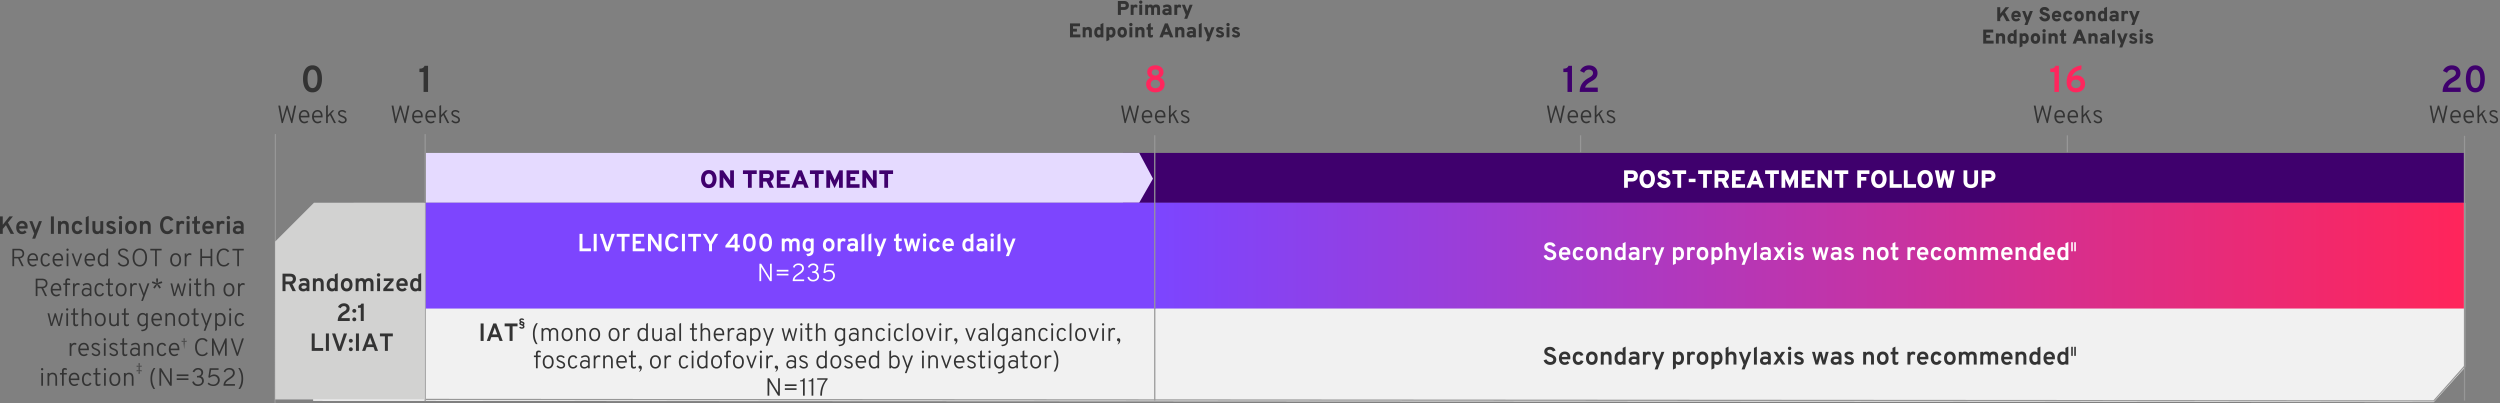 <svg width="2008" height="324" xmlns="http://www.w3.org/2000/svg"><rect width="100%" height="100%" fill="#808080" stroke="none"/><defs><linearGradient x1="0%" y1="0%" x2="99.555%" y2="0%" id="a"><stop stop-color="#7C45FF" offset="0%"/><stop stop-color="#FF255B" offset="100%"/></linearGradient></defs><g transform="translate(-42 -20)" fill="none" fill-rule="evenodd"><g transform="translate(942.51 72.468)" fill-rule="nonzero"><path d="M27.475 21.72c4.53 0 7.44-2.73 7.44-6.6 0-2.49-1.44-4.29-3.51-5.28 1.5-.84 2.64-2.25 2.64-4.32 0-3.21-2.55-5.52-6.57-5.52-4.02 0-6.54 2.31-6.54 5.52 0 2.1 1.14 3.51 2.64 4.35-2.1.99-3.51 2.73-3.51 5.25 0 3.87 2.91 6.6 7.41 6.6zm0-13.47c-1.77 0-2.94-1.11-2.94-2.52 0-1.44 1.17-2.43 2.94-2.43s2.97.99 2.97 2.43c0 1.41-1.2 2.52-2.97 2.52zm0 10.14c-2.22 0-3.75-1.38-3.75-3.36 0-1.92 1.53-3.42 3.75-3.42 2.19 0 3.81 1.5 3.81 3.42 0 1.98-1.62 3.36-3.81 3.36z" fill="#FE265D"/><path d="M3.66 46.36L6.7 36.32c.12-.4.24-.8.36-1.24.12.44.24.84.36 1.24l3 10.04h.88l3.04-14h-1.46l-2.02 9.6-.24 1.18c-.1-.4-.2-.76-.3-1.12L7.6 32.36H6.56L3.8 42.02c-.12.42-.26.88-.38 1.36l-.24-1.4-1.7-9.62H0l2.7 14h.96zm17.32.24c1.18 0 2.32-.5 3.12-1.16l-.76-.94c-.78.58-1.56.8-2.3.8-1.74 0-2.78-1.4-3.02-3.48h6.96c.04-.44.04-.76.04-.98 0-3.44-1.86-4.94-4.04-4.94-2.62 0-4.44 1.94-4.44 5.34 0 2.88 1.68 5.36 4.44 5.36zm2.62-6.04h-5.62c.12-2.32 1.36-3.4 3-3.4 1.08 0 2.6.64 2.62 3.4zm7.96 6.04c1.18 0 2.32-.5 3.12-1.16l-.76-.94c-.78.58-1.56.8-2.3.8-1.74 0-2.78-1.4-3.02-3.48h6.96c.04-.44.04-.76.04-.98 0-3.44-1.86-4.94-4.04-4.94-2.62 0-4.44 1.94-4.44 5.34 0 2.88 1.68 5.36 4.44 5.36zm2.62-6.04h-5.62c.12-2.32 1.36-3.4 3-3.4 1.08 0 2.6.64 2.62 3.4zm5.62 5.8V41.7l1.7-1.82 3.28 6.48h1.54l-3.84-7.5 2.56-2.72h-1.62l-3.62 3.9v-8.12l-1.4.68v13.76h1.4zm11.7.24c2.12 0 3.44-1.1 3.44-2.8 0-2.06-1.74-2.76-3.26-3.36-1.2-.48-2.34-.92-2.34-1.96 0-.82.76-1.34 1.94-1.34 1.12 0 1.92.58 2.44 1.1l.92-.78c-.82-.98-1.94-1.56-3.32-1.56-1.92 0-3.3 1.04-3.3 2.6 0 1.72 1.44 2.44 3.06 3.1 1.24.5 2.54 1.04 2.54 2.28 0 .96-.88 1.48-2 1.48-1.06 0-2.04-.66-2.66-1.4l-.98.86c.86 1.02 2.14 1.78 3.52 1.78z" fill="#333"/></g><g transform="translate(1284.51 72.468)" fill-rule="nonzero"><path d="M20.11 21.36v-21h-2.82c-.6 1.77-2.07 2.31-4.11 2.31v2.76h3.33v15.93h3.6zm20.7 0v-3.48h-10.2c.54-2.01 2.13-3.39 4.92-4.92 2.97-1.65 5.1-3.18 5.1-6.75 0-3.54-2.58-6.21-6.87-6.21-3.3 0-6.03 1.8-7.14 4.53L29.86 6c.69-1.59 1.92-2.58 3.93-2.58 1.92 0 3.21 1.14 3.21 2.79 0 1.83-1.59 2.88-3.27 3.75-3.96 2.1-7.44 5.4-7.44 11.4h14.52z" fill="#3F006D"/><path d="M3.66 46.36L6.7 36.32c.12-.4.24-.8.36-1.24.12.44.24.84.36 1.24l3 10.04h.88l3.04-14h-1.46l-2.02 9.6-.24 1.18c-.1-.4-.2-.76-.3-1.12L7.6 32.36H6.56L3.8 42.02c-.12.42-.26.88-.38 1.36l-.24-1.4-1.7-9.62H0l2.7 14h.96zm17.32.24c1.18 0 2.32-.5 3.12-1.16l-.76-.94c-.78.58-1.56.8-2.3.8-1.74 0-2.78-1.4-3.02-3.48h6.96c.04-.44.04-.76.04-.98 0-3.44-1.86-4.94-4.04-4.94-2.62 0-4.44 1.94-4.44 5.34 0 2.88 1.68 5.36 4.44 5.36zm2.62-6.04h-5.62c.12-2.32 1.36-3.4 3-3.4 1.08 0 2.6.64 2.62 3.4zm7.96 6.04c1.18 0 2.32-.5 3.12-1.16l-.76-.94c-.78.58-1.56.8-2.3.8-1.74 0-2.78-1.4-3.02-3.48h6.96c.04-.44.04-.76.04-.98 0-3.44-1.86-4.94-4.04-4.94-2.62 0-4.44 1.94-4.44 5.34 0 2.88 1.68 5.36 4.44 5.36zm2.62-6.04h-5.62c.12-2.32 1.36-3.4 3-3.4 1.08 0 2.6.64 2.62 3.4zm5.62 5.8V41.7l1.7-1.82 3.28 6.48h1.54l-3.84-7.5 2.56-2.72h-1.62l-3.62 3.9v-8.12l-1.4.68v13.76h1.4zm11.7.24c2.12 0 3.44-1.1 3.44-2.8 0-2.06-1.74-2.76-3.26-3.36-1.2-.48-2.34-.92-2.34-1.96 0-.82.76-1.34 1.94-1.34 1.12 0 1.92.58 2.44 1.1l.92-.78c-.82-.98-1.94-1.56-3.32-1.56-1.92 0-3.3 1.04-3.3 2.6 0 1.72 1.44 2.44 3.06 3.1 1.24.5 2.54 1.04 2.54 2.28 0 .96-.88 1.48-2 1.48-1.06 0-2.04-.66-2.66-1.4l-.98.86c.86 1.02 2.14 1.78 3.52 1.78z" fill="#333"/></g><g transform="translate(1675.51 72.468)" fill-rule="nonzero"><path d="M20.215 21.36v-21h-2.82c-.6 1.77-2.07 2.31-4.11 2.31v2.76h3.33v15.93h3.6zm13.65.36c4.38 0 7.38-2.76 7.38-6.78 0-4.08-2.79-6.84-6.69-6.84-1.77 0-3.09.6-3.87 1.26 1.14-3.69 4.35-5.43 7.62-5.94V0c-8.31 1.35-11.91 6.72-11.91 13.59 0 4.59 2.49 8.13 7.47 8.13zm0-3.42c-2.16 0-3.75-1.23-3.75-3.36 0-2.16 1.59-3.42 3.75-3.42s3.75 1.26 3.75 3.42c0 2.13-1.59 3.36-3.75 3.36z" fill="#FE265D"/><path d="M3.66 46.36L6.7 36.32c.12-.4.24-.8.36-1.24.12.44.24.84.36 1.24l3 10.04h.88l3.04-14h-1.46l-2.02 9.6-.24 1.18c-.1-.4-.2-.76-.3-1.12L7.6 32.36H6.56L3.8 42.02c-.12.42-.26.88-.38 1.36l-.24-1.4-1.7-9.62H0l2.7 14h.96zm17.32.24c1.18 0 2.32-.5 3.12-1.16l-.76-.94c-.78.58-1.56.8-2.3.8-1.74 0-2.78-1.4-3.02-3.48h6.96c.04-.44.04-.76.04-.98 0-3.44-1.86-4.94-4.04-4.94-2.62 0-4.44 1.94-4.44 5.34 0 2.88 1.68 5.36 4.44 5.36zm2.62-6.04h-5.62c.12-2.32 1.36-3.4 3-3.4 1.08 0 2.6.64 2.62 3.4zm7.96 6.04c1.18 0 2.32-.5 3.12-1.16l-.76-.94c-.78.58-1.56.8-2.3.8-1.74 0-2.78-1.4-3.02-3.48h6.96c.04-.44.04-.76.04-.98 0-3.44-1.86-4.94-4.04-4.94-2.62 0-4.44 1.94-4.44 5.34 0 2.88 1.68 5.36 4.44 5.36zm2.62-6.04h-5.62c.12-2.32 1.36-3.4 3-3.4 1.08 0 2.6.64 2.62 3.4zm5.62 5.8V41.7l1.7-1.82 3.28 6.48h1.54l-3.84-7.5 2.56-2.72h-1.62l-3.62 3.9v-8.12l-1.4.68v13.76h1.4zm11.7.24c2.12 0 3.44-1.1 3.44-2.8 0-2.06-1.74-2.76-3.26-3.36-1.2-.48-2.34-.92-2.34-1.96 0-.82.76-1.34 1.94-1.34 1.12 0 1.92.58 2.44 1.1l.92-.78c-.82-.98-1.94-1.56-3.32-1.56-1.92 0-3.3 1.04-3.3 2.6 0 1.72 1.44 2.44 3.06 3.1 1.24.5 2.54 1.04 2.54 2.28 0 .96-.88 1.48-2 1.48-1.06 0-2.04-.66-2.66-1.4l-.98.86c.86 1.02 2.14 1.78 3.52 1.78z" fill="#333"/></g><path d="M385.815 93.828v-21h-2.82c-.6 1.77-2.07 2.31-4.11 2.31v2.76h3.33v15.93h3.6zm-25.645 25l3.04-10.04c.12-.4.24-.8.36-1.24.12.44.24.84.36 1.24l3 10.04h.88l3.04-14h-1.46l-2.02 9.6-.24 1.18c-.1-.4-.2-.76-.3-1.12l-2.72-9.66h-1.04l-2.76 9.66c-.12.42-.26.88-.38 1.36l-.24-1.4-1.7-9.62h-1.48l2.7 14h.96zm17.32.24c1.18 0 2.32-.5 3.12-1.16l-.76-.94c-.78.58-1.56.8-2.3.8-1.74 0-2.78-1.4-3.02-3.48h6.96c.04-.44.04-.76.04-.98 0-3.44-1.86-4.94-4.04-4.94-2.62 0-4.44 1.94-4.44 5.34 0 2.88 1.68 5.36 4.44 5.36zm2.62-6.04h-5.62c.12-2.32 1.36-3.4 3-3.4 1.08 0 2.6.64 2.62 3.4zm7.96 6.04c1.18 0 2.32-.5 3.12-1.16l-.76-.94c-.78.58-1.56.8-2.3.8-1.74 0-2.78-1.4-3.02-3.48h6.96c.04-.44.04-.76.04-.98 0-3.44-1.86-4.94-4.04-4.94-2.62 0-4.44 1.94-4.44 5.34 0 2.88 1.68 5.36 4.44 5.36zm2.62-6.04h-5.62c.12-2.32 1.36-3.4 3-3.4 1.08 0 2.6.64 2.62 3.4zm5.62 5.8v-4.66l1.7-1.82 3.28 6.48h1.54l-3.84-7.5 2.56-2.72h-1.62l-3.62 3.9v-8.12l-1.4.68v13.76h1.4zm11.7.24c2.12 0 3.44-1.1 3.44-2.8 0-2.06-1.74-2.76-3.26-3.36-1.2-.48-2.34-.92-2.34-1.96 0-.82.76-1.34 1.94-1.34 1.12 0 1.92.58 2.44 1.1l.92-.78c-.82-.98-1.94-1.56-3.32-1.56-1.92 0-3.3 1.04-3.3 2.6 0 1.72 1.44 2.44 3.06 3.1 1.24.5 2.54 1.04 2.54 2.28 0 .96-.88 1.48-2 1.48-1.06 0-2.04-.66-2.66-1.4l-.98.86c.86 1.02 2.14 1.78 3.52 1.78zM293 94.188c6 0 7.62-5.88 7.62-10.86 0-5.22-1.71-10.86-7.62-10.86-5.97 0-7.62 5.85-7.62 10.86 0 5.16 1.71 10.86 7.62 10.86zm0-3.42c-3.09 0-3.96-3.75-3.96-7.44 0-3.6.81-7.44 3.96-7.44 3.12 0 3.99 3.72 3.99 7.44 0 3.57-.84 7.44-3.99 7.44zm-23.83 28.06l3.04-10.04c.12-.4.24-.8.36-1.24.12.44.24.84.36 1.24l3 10.04h.88l3.04-14h-1.46l-2.02 9.6-.24 1.18c-.1-.4-.2-.76-.3-1.12l-2.72-9.66h-1.04l-2.76 9.66c-.12.42-.26.88-.38 1.36l-.24-1.4-1.7-9.62h-1.48l2.7 14h.96zm17.32.24c1.18 0 2.32-.5 3.12-1.16l-.76-.94c-.78.58-1.56.8-2.3.8-1.74 0-2.78-1.4-3.02-3.48h6.96c.04-.44.04-.76.04-.98 0-3.44-1.86-4.94-4.04-4.94-2.62 0-4.44 1.94-4.44 5.34 0 2.88 1.68 5.36 4.44 5.36zm2.62-6.04h-5.62c.12-2.32 1.36-3.4 3-3.4 1.08 0 2.6.64 2.62 3.4zm7.96 6.04c1.18 0 2.32-.5 3.12-1.16l-.76-.94c-.78.58-1.56.8-2.3.8-1.74 0-2.78-1.4-3.02-3.48h6.96c.04-.44.04-.76.04-.98 0-3.44-1.86-4.94-4.04-4.94-2.62 0-4.44 1.94-4.44 5.34 0 2.88 1.68 5.36 4.44 5.36zm2.62-6.04h-5.62c.12-2.32 1.36-3.4 3-3.4 1.08 0 2.6.64 2.62 3.4zm5.62 5.8v-4.66l1.7-1.82 3.28 6.48h1.54l-3.84-7.5 2.56-2.72h-1.62l-3.62 3.9v-8.12l-1.4.68v13.76h1.4zm11.7.24c2.12 0 3.44-1.1 3.44-2.8 0-2.06-1.74-2.76-3.26-3.36-1.2-.48-2.34-.92-2.34-1.96 0-.82.76-1.34 1.94-1.34 1.12 0 1.92.58 2.44 1.1l.92-.78c-.82-.98-1.94-1.56-3.32-1.56-1.92 0-3.3 1.04-3.3 2.6 0 1.72 1.44 2.44 3.06 3.1 1.24.5 2.54 1.04 2.54 2.28 0 .96-.88 1.48-2 1.48-1.06 0-2.04-.66-2.66-1.4l-.98.86c.86 1.02 2.14 1.78 3.52 1.78zM942.308 32v-4.016h2.528c.661 0 1.253-.107 1.776-.32.523-.213.933-.496 1.232-.848a3.694 3.694 0 0 0 .896-2.416c0-1.013-.317-1.867-.952-2.56-.635-.693-1.619-1.04-2.952-1.04h-4.96V32h2.432zm2.624-6.304h-2.624v-2.592h2.624c.448 0 .773.13.976.392.203.261.304.563.304.904 0 .352-.107.656-.32.912-.213.256-.533.384-.96.384zM952.484 32v-4.432c0-1.13.47-1.696 1.408-1.696.523 0 1.008.187 1.456.56l.304-2.112a2.145 2.145 0 0 0-1.616-.688 1.61 1.61 0 0 0-.976.304c-.277.203-.47.41-.576.624v-.736h-2.32V32h2.32zm5.76-8.96c.373 0 .688-.13.944-.392a1.29 1.29 0 0 0 .384-.936c0-.373-.128-.685-.384-.936a1.297 1.297 0 0 0-.944-.376c-.373 0-.69.128-.952.384a1.251 1.251 0 0 0-.392.928c0 .363.133.675.4.936s.581.392.944.392zm1.152 8.96v-8.176h-2.32V32h2.32zm4.736 0v-4.288c0-.683.093-1.16.28-1.432.187-.272.53-.408 1.032-.408.437 0 .741.139.912.416.17.277.256.773.256 1.488V32h2.32v-4.288c0-.683.093-1.16.28-1.432.187-.272.53-.408 1.032-.408.437 0 .741.139.912.416.17.277.256.773.256 1.488V32h2.32v-5.056c0-1.227-.272-2.085-.816-2.576-.544-.49-1.312-.736-2.304-.736-1.152 0-2.005.379-2.56 1.136-.363-.757-1.045-1.136-2.048-1.136-.736 0-1.36.315-1.872.944v-.752h-2.32V32h2.32zm14.512.192c.864 0 1.541-.267 2.032-.8V32h2.304v-5.168c0-2.133-1.157-3.2-3.472-3.2-1.333 0-2.501.341-3.504 1.024l.72 1.776c.864-.576 1.739-.864 2.624-.864.416 0 .741.099.976.296.235.197.352.483.352.856v.448c-.427-.192-1.024-.288-1.792-.288-.885 0-1.659.227-2.32.68-.661.453-.992 1.101-.992 1.944 0 .864.285 1.528.856 1.992.57.464 1.31.696 2.216.696zm.448-1.952c-.832 0-1.248-.24-1.248-.72 0-.523.48-.784 1.44-.784.501 0 .965.064 1.392.192v.736c-.48.384-1.008.576-1.584.576zM987.54 32v-4.432c0-1.13.47-1.696 1.408-1.696.523 0 1.008.187 1.456.56l.304-2.112a2.145 2.145 0 0 0-1.616-.688 1.61 1.61 0 0 0-.976.304c-.277.203-.47.41-.576.624v-.736h-2.32V32h2.32zm8.032 3.104l4.352-11.28h-2.384l-1.648 4.368c-.117.32-.203.576-.256.768a10.612 10.612 0 0 0-.256-.768l-1.664-4.368h-2.4l3.088 8.08-1.232 3.2h2.4zM909.78 50v-2.32h-5.936v-2.304h3.136v-2.304h-3.136v-1.968h5.616V38.8h-8.048V50h8.368zm4.144 0v-4.288c0-.63.115-1.093.344-1.392.23-.299.595-.448 1.096-.448.47 0 .803.147 1 .44.197.293.296.77.296 1.432V50h2.32v-5.312c0-1.077-.283-1.856-.848-2.336a2.97 2.97 0 0 0-1.984-.72c-.96 0-1.701.315-2.224.944v-.752h-2.32V50h2.32zm10.336.192c.81 0 1.365-.288 1.664-.864V50h2.32V38.448l-2.32 1.04v2.96c-.384-.544-.928-.816-1.632-.816-.981 0-1.792.39-2.432 1.168-.64.779-.96 1.813-.96 3.104 0 1.387.301 2.448.904 3.184.603.736 1.421 1.104 2.456 1.104zm.4-2.24c-.96 0-1.44-.683-1.44-2.048 0-.65.125-1.152.376-1.504.25-.352.605-.528 1.064-.528.555 0 .976.181 1.264.544v3.024c-.245.341-.667.512-1.264.512zm5.984 5.232l2.32-1.04v-2.672c.373.48.912.72 1.616.72.992 0 1.808-.384 2.448-1.152.64-.768.96-1.808.96-3.12 0-1.376-.307-2.435-.92-3.176-.613-.741-1.432-1.112-2.456-1.112-.736 0-1.285.25-1.648.752v-.56h-2.32v11.36zm3.568-5.232c-.32 0-.592-.053-.816-.16-.224-.107-.368-.23-.432-.368v-3.056c.31-.33.725-.496 1.248-.496.97 0 1.456.683 1.456 2.048 0 .64-.128 1.139-.384 1.496s-.613.536-1.072.536zm9.168 2.24c1.163 0 2.08-.379 2.752-1.136.672-.757 1.008-1.803 1.008-3.136 0-1.323-.339-2.368-1.016-3.136-.677-.768-1.592-1.152-2.744-1.152-1.163 0-2.085.384-2.768 1.152-.683.768-1.024 1.813-1.024 3.136 0 1.333.339 2.379 1.016 3.136.677.757 1.603 1.136 2.776 1.136zm0-2.24a1.27 1.27 0 0 1-1.072-.536c-.267-.357-.4-.856-.4-1.496s.133-1.141.4-1.504a1.264 1.264 0 0 1 1.072-.544c.459 0 .813.181 1.064.544.25.363.376.864.376 1.504s-.125 1.139-.376 1.496c-.25.357-.605.536-1.064.536zm6.944-6.912c.373 0 .688-.13.944-.392a1.29 1.29 0 0 0 .384-.936c0-.373-.128-.685-.384-.936a1.297 1.297 0 0 0-.944-.376c-.373 0-.69.128-.952.384a1.251 1.251 0 0 0-.392.928c0 .363.133.675.4.936s.581.392.944.392zm1.152 8.96v-8.176h-2.32V50h2.32zm4.736 0v-4.288c0-.63.115-1.093.344-1.392.23-.299.595-.448 1.096-.448.47 0 .803.147 1 .44.197.293.296.77.296 1.432V50h2.32v-5.312c0-1.077-.283-1.856-.848-2.336a2.97 2.97 0 0 0-1.984-.72c-.96 0-1.701.315-2.224.944v-.752h-2.32V50h2.32zm9.84.192c.736 0 1.355-.123 1.856-.368l.256-1.952c-.47.213-.939.32-1.408.32a.479.479 0 0 1-.328-.12c-.09-.08-.136-.195-.136-.344v-3.872h1.776v-2.032h-1.776v-3.376l-2.304 1.104v2.272h-1.12v2.032h1.12v4.096c0 1.493.688 2.24 2.064 2.24zm9.84-.192l.832-2.176h4.208l.832 2.176h2.656l-4.432-11.2h-2.336L973.236 50h2.656zm4.224-4.416h-2.592l.96-2.416c.181-.448.293-.763.336-.944.075.267.187.581.336.944l.96 2.416zM988.244 50v-4.288c0-.63.115-1.093.344-1.392.23-.299.595-.448 1.096-.448.47 0 .803.147 1 .44.197.293.296.77.296 1.432V50h2.32v-5.312c0-1.077-.283-1.856-.848-2.336a2.97 2.97 0 0 0-1.984-.72c-.96 0-1.701.315-2.224.944v-.752h-2.32V50h2.32zm9.968.192c.864 0 1.541-.267 2.032-.8V50h2.304v-5.168c0-2.133-1.157-3.2-3.472-3.2-1.333 0-2.501.341-3.504 1.024l.72 1.776c.864-.576 1.739-.864 2.624-.864.416 0 .741.099.976.296.235.197.352.483.352.856v.448c-.427-.192-1.024-.288-1.792-.288-.885 0-1.659.227-2.32.68-.661.453-.992 1.101-.992 1.944 0 .864.285 1.528.856 1.992.57.464 1.31.696 2.216.696zm.448-1.952c-.832 0-1.248-.24-1.248-.72 0-.523.48-.784 1.44-.784.501 0 .965.064 1.392.192v.736c-.48.384-1.008.576-1.584.576zm8.528 1.76V38.448l-2.32 1.088V50h2.32zm5.936 3.104l4.352-11.28h-2.384l-1.648 4.368c-.117.32-.203.576-.256.768a10.612 10.612 0 0 0-.256-.768l-1.664-4.368h-2.4l3.088 8.08-1.232 3.2h2.4zm8.752-2.912c1.003 0 1.8-.224 2.392-.672.592-.448.888-1.072.888-1.872 0-.405-.077-.763-.232-1.072a2.06 2.06 0 0 0-.68-.776 5.141 5.141 0 0 0-.824-.48c-.25-.112-.568-.232-.952-.36-1.067-.267-1.6-.565-1.6-.896 0-.352.32-.528.96-.528.544 0 1.067.23 1.568.688l1.504-1.232c-.81-.907-1.835-1.36-3.072-1.36-.864 0-1.587.208-2.168.624-.581.416-.872.981-.872 1.696 0 .704.23 1.25.688 1.64.459.39 1.195.755 2.208 1.096.533.203.899.365 1.096.488.197.123.296.28.296.472 0 .427-.379.64-1.136.64-.363 0-.72-.096-1.072-.288-.352-.192-.64-.4-.864-.624l-1.488 1.264c.33.47.805.845 1.424 1.128a4.607 4.607 0 0 0 1.936.424zm6.464-9.152c.373 0 .688-.13.944-.392a1.29 1.29 0 0 0 .384-.936c0-.373-.128-.685-.384-.936a1.297 1.297 0 0 0-.944-.376c-.373 0-.69.128-.952.384a1.251 1.251 0 0 0-.392.928c0 .363.133.675.4.936s.581.392.944.392zm1.152 8.96v-8.176h-2.32V50h2.32zm5.216.192c1.003 0 1.8-.224 2.392-.672.592-.448.888-1.072.888-1.872 0-.405-.077-.763-.232-1.072a2.06 2.06 0 0 0-.68-.776 5.141 5.141 0 0 0-.824-.48c-.25-.112-.568-.232-.952-.36-1.067-.267-1.6-.565-1.6-.896 0-.352.32-.528.96-.528.544 0 1.067.23 1.568.688l1.504-1.232c-.81-.907-1.835-1.36-3.072-1.36-.864 0-1.587.208-2.168.624-.581.416-.872.981-.872 1.696 0 .704.23 1.25.688 1.64.459.39 1.195.755 2.208 1.096.533.203.899.365 1.096.488.197.123.296.28.296.472 0 .427-.379.64-1.136.64-.363 0-.72-.096-1.072-.288-.352-.192-.64-.4-.864-.624l-1.488 1.264c.33.47.805.845 1.424 1.128a4.607 4.607 0 0 0 1.936.424zM1648.6 37v-2.432l2.128-2.656 2.736 5.088h2.848l-3.936-7.136 3.344-4.064h-2.928l-4.192 5.296V25.8h-2.432V37h2.432zm12.784.192c1.301 0 2.363-.496 3.184-1.488l-1.344-1.344c-.48.576-1.093.864-1.84.864-.459 0-.837-.125-1.136-.376-.299-.25-.459-.632-.48-1.144H1665c.043-.277.064-.677.064-1.2 0-1.259-.341-2.219-1.024-2.88s-1.568-.992-2.656-.992c-1.195 0-2.141.384-2.84 1.152-.699.768-1.048 1.808-1.048 3.12 0 1.344.347 2.395 1.04 3.152.693.757 1.643 1.136 2.848 1.136zm1.456-5.232h-3.056c.053-.427.213-.76.48-1s.608-.36 1.024-.36c.917 0 1.435.453 1.552 1.36zm7.6 8.144l4.352-11.28h-2.384l-1.648 4.368c-.117.32-.203.576-.256.768a10.612 10.612 0 0 0-.256-.768l-1.664-4.368h-2.4l3.088 8.08-1.232 3.2h2.4zm13.936-2.912c1.205 0 2.203-.31 2.992-.928.79-.619 1.184-1.456 1.184-2.512a3.7 3.7 0 0 0-.152-1.088 2.234 2.234 0 0 0-.488-.864 7.09 7.09 0 0 0-.648-.632c-.208-.176-.493-.341-.856-.496-.363-.155-.648-.27-.856-.344a43.894 43.894 0 0 0-.888-.304 61.227 61.227 0 0 1-.76-.272 7.003 7.003 0 0 1-.552-.24c-.224-.107-.379-.213-.464-.32a.572.572 0 0 1-.128-.368c0-.608.453-.912 1.36-.912.875 0 1.488.4 1.84 1.2l2.176-.704a3.705 3.705 0 0 0-1.36-2.016c-.683-.523-1.525-.784-2.528-.784-1.205 0-2.16.304-2.864.912-.704.608-1.056 1.36-1.056 2.256 0 .32.043.621.128.904.085.283.184.523.296.72.112.197.28.387.504.568.224.181.416.325.576.432.16.107.395.224.704.352.31.128.547.221.712.28.165.059.413.141.744.248.501.16.872.285 1.112.376.24.09.47.232.688.424.219.192.328.41.328.656 0 .373-.15.659-.448.856-.299.197-.71.296-1.232.296-.501 0-.96-.163-1.376-.488-.416-.325-.752-.76-1.008-1.304l-2.176.816c.341 1.024.904 1.827 1.688 2.408.784.581 1.72.872 2.808.872zm9.568 0c1.301 0 2.363-.496 3.184-1.488l-1.344-1.344c-.48.576-1.093.864-1.84.864-.459 0-.837-.125-1.136-.376-.299-.25-.459-.632-.48-1.144h5.232c.043-.277.064-.677.064-1.2 0-1.259-.341-2.219-1.024-2.88s-1.568-.992-2.656-.992c-1.195 0-2.141.384-2.84 1.152-.699.768-1.048 1.808-1.048 3.12 0 1.344.347 2.395 1.04 3.152.693.757 1.643 1.136 2.848 1.136zm1.456-5.232h-3.056c.053-.427.213-.76.48-1s.608-.36 1.024-.36c.917 0 1.435.453 1.552 1.36zm7.568 5.232c1.856 0 3.056-.923 3.6-2.768l-2.224-.64c-.245.79-.704 1.184-1.376 1.184-.427 0-.779-.19-1.056-.568-.277-.379-.416-.872-.416-1.48s.141-1.104.424-1.488c.283-.384.643-.576 1.08-.576.63 0 1.077.352 1.344 1.056l2.208-.72c-.533-1.707-1.728-2.56-3.584-2.56-1.152 0-2.077.387-2.776 1.16-.699.773-1.048 1.816-1.048 3.128 0 1.333.347 2.379 1.04 3.136.693.757 1.621 1.136 2.784 1.136zm8.992 0c1.163 0 2.08-.379 2.752-1.136.672-.757 1.008-1.803 1.008-3.136 0-1.323-.339-2.368-1.016-3.136-.677-.768-1.592-1.152-2.744-1.152-1.163 0-2.085.384-2.768 1.152-.683.768-1.024 1.813-1.024 3.136 0 1.333.339 2.379 1.016 3.136.677.757 1.603 1.136 2.776 1.136zm0-2.24a1.27 1.27 0 0 1-1.072-.536c-.267-.357-.4-.856-.4-1.496s.133-1.141.4-1.504a1.264 1.264 0 0 1 1.072-.544c.459 0 .813.181 1.064.544.25.363.376.864.376 1.504s-.125 1.139-.376 1.496c-.25.357-.605.536-1.064.536zm8.08 2.048v-4.288c0-.63.115-1.093.344-1.392.23-.299.595-.448 1.096-.448.47 0 .803.147 1 .44.197.293.296.77.296 1.432V37h2.32v-5.312c0-1.077-.283-1.856-.848-2.336a2.97 2.97 0 0 0-1.984-.72c-.96 0-1.701.315-2.224.944v-.752h-2.32V37h2.32zm10.336.192c.81 0 1.365-.288 1.664-.864V37h2.32V25.448l-2.32 1.04v2.96c-.384-.544-.928-.816-1.632-.816-.981 0-1.792.39-2.432 1.168-.64.779-.96 1.813-.96 3.104 0 1.387.301 2.448.904 3.184.603.736 1.421 1.104 2.456 1.104zm.4-2.24c-.96 0-1.44-.683-1.44-2.048 0-.65.125-1.152.376-1.504.25-.352.605-.528 1.064-.528.555 0 .976.181 1.264.544v3.024c-.245.341-.667.512-1.264.512zm8.576 2.24c.864 0 1.541-.267 2.032-.8V37h2.304v-5.168c0-2.133-1.157-3.2-3.472-3.2-1.333 0-2.501.341-3.504 1.024l.72 1.776c.864-.576 1.739-.864 2.624-.864.416 0 .741.099.976.296.235.197.352.483.352.856v.448c-.427-.192-1.024-.288-1.792-.288-.885 0-1.659.227-2.32.68-.661.453-.992 1.101-.992 1.944 0 .864.285 1.528.856 1.992.57.464 1.31.696 2.216.696zm.448-1.952c-.832 0-1.248-.24-1.248-.72 0-.523.48-.784 1.44-.784.501 0 .965.064 1.392.192v.736c-.48.384-1.008.576-1.584.576zm8.448 1.76v-4.432c0-1.13.47-1.696 1.408-1.696.523 0 1.008.187 1.456.56l.304-2.112a2.145 2.145 0 0 0-1.616-.688 1.61 1.61 0 0 0-.976.304c-.277.203-.47.41-.576.624v-.736h-2.32V37h2.32zm8.032 3.104l4.352-11.28h-2.384l-1.648 4.368c-.117.32-.203.576-.256.768a10.612 10.612 0 0 0-.256-.768l-1.664-4.368h-2.4l3.088 8.08-1.232 3.2h2.4zM1643.28 55v-2.32h-5.936v-2.304h3.136v-2.304h-3.136v-1.968h5.616V43.8h-8.048V55h8.368zm4.144 0v-4.288c0-.63.115-1.093.344-1.392.23-.299.595-.448 1.096-.448.47 0 .803.147 1 .44.197.293.296.77.296 1.432V55h2.32v-5.312c0-1.077-.283-1.856-.848-2.336a2.97 2.97 0 0 0-1.984-.72c-.96 0-1.701.315-2.224.944v-.752h-2.32V55h2.32zm10.336.192c.81 0 1.365-.288 1.664-.864V55h2.32V43.448l-2.32 1.04v2.96c-.384-.544-.928-.816-1.632-.816-.981 0-1.792.39-2.432 1.168-.64.779-.96 1.813-.96 3.104 0 1.387.301 2.448.904 3.184.603.736 1.421 1.104 2.456 1.104zm.4-2.24c-.96 0-1.44-.683-1.44-2.048 0-.65.125-1.152.376-1.504.25-.352.605-.528 1.064-.528.555 0 .976.181 1.264.544v3.024c-.245.341-.667.512-1.264.512zm5.984 5.232l2.32-1.04v-2.672c.373.48.912.72 1.616.72.992 0 1.808-.384 2.448-1.152.64-.768.96-1.808.96-3.12 0-1.376-.307-2.435-.92-3.176-.613-.741-1.432-1.112-2.456-1.112-.736 0-1.285.25-1.648.752v-.56h-2.32v11.36zm3.568-5.232c-.32 0-.592-.053-.816-.16-.224-.107-.368-.23-.432-.368v-3.056c.31-.33.725-.496 1.248-.496.97 0 1.456.683 1.456 2.048 0 .64-.128 1.139-.384 1.496s-.613.536-1.072.536zm9.168 2.24c1.163 0 2.08-.379 2.752-1.136.672-.757 1.008-1.803 1.008-3.136 0-1.323-.339-2.368-1.016-3.136-.677-.768-1.592-1.152-2.744-1.152-1.163 0-2.085.384-2.768 1.152-.683.768-1.024 1.813-1.024 3.136 0 1.333.339 2.379 1.016 3.136.677.757 1.603 1.136 2.776 1.136zm0-2.24a1.27 1.27 0 0 1-1.072-.536c-.267-.357-.4-.856-.4-1.496s.133-1.141.4-1.504a1.264 1.264 0 0 1 1.072-.544c.459 0 .813.181 1.064.544.25.363.376.864.376 1.504s-.125 1.139-.376 1.496c-.25.357-.605.536-1.064.536zm6.944-6.912c.373 0 .688-.13.944-.392a1.29 1.29 0 0 0 .384-.936c0-.373-.128-.685-.384-.936a1.297 1.297 0 0 0-.944-.376c-.373 0-.69.128-.952.384a1.251 1.251 0 0 0-.392.928c0 .363.133.675.4.936s.581.392.944.392zm1.152 8.96v-8.176h-2.32V55h2.32zm4.736 0v-4.288c0-.63.115-1.093.344-1.392.23-.299.595-.448 1.096-.448.47 0 .803.147 1 .44.197.293.296.77.296 1.432V55h2.32v-5.312c0-1.077-.283-1.856-.848-2.336a2.97 2.97 0 0 0-1.984-.72c-.96 0-1.701.315-2.224.944v-.752h-2.32V55h2.32zm9.84.192c.736 0 1.355-.123 1.856-.368l.256-1.952c-.47.213-.939.32-1.408.32a.479.479 0 0 1-.328-.12c-.09-.08-.136-.195-.136-.344v-3.872h1.776v-2.032h-1.776v-3.376l-2.304 1.104v2.272h-1.12v2.032h1.12v4.096c0 1.493.688 2.24 2.064 2.24zm9.84-.192l.832-2.176h4.208l.832 2.176h2.656l-4.432-11.2h-2.336l-4.416 11.2h2.656zm4.224-4.416h-2.592l.96-2.416c.181-.448.293-.763.336-.944.075.267.187.581.336.944l.96 2.416zm8.128 4.416v-4.288c0-.63.115-1.093.344-1.392.23-.299.595-.448 1.096-.448.47 0 .803.147 1 .44.197.293.296.77.296 1.432V55h2.32v-5.312c0-1.077-.283-1.856-.848-2.336a2.97 2.97 0 0 0-1.984-.72c-.96 0-1.701.315-2.224.944v-.752h-2.32V55h2.32zm9.968.192c.864 0 1.541-.267 2.032-.8V55h2.304v-5.168c0-2.133-1.157-3.2-3.472-3.2-1.333 0-2.501.341-3.504 1.024l.72 1.776c.864-.576 1.739-.864 2.624-.864.416 0 .741.099.976.296.235.197.352.483.352.856v.448c-.427-.192-1.024-.288-1.792-.288-.885 0-1.659.227-2.32.68-.661.453-.992 1.101-.992 1.944 0 .864.285 1.528.856 1.992.57.464 1.31.696 2.216.696zm.448-1.952c-.832 0-1.248-.24-1.248-.72 0-.523.48-.784 1.44-.784.501 0 .965.064 1.392.192v.736c-.48.384-1.008.576-1.584.576zm8.528 1.76V43.448l-2.32 1.088V55h2.32zm5.936 3.104l4.352-11.28h-2.384l-1.648 4.368c-.117.32-.203.576-.256.768a10.612 10.612 0 0 0-.256-.768l-1.664-4.368h-2.4l3.088 8.08-1.232 3.2h2.4zm8.752-2.912c1.003 0 1.8-.224 2.392-.672.592-.448.888-1.072.888-1.872 0-.405-.077-.763-.232-1.072a2.06 2.06 0 0 0-.68-.776 5.141 5.141 0 0 0-.824-.48c-.25-.112-.568-.232-.952-.36-1.067-.267-1.6-.565-1.6-.896 0-.352.32-.528.96-.528.544 0 1.067.23 1.568.688l1.504-1.232c-.81-.907-1.835-1.36-3.072-1.36-.864 0-1.587.208-2.168.624-.581.416-.872.981-.872 1.696 0 .704.23 1.25.688 1.64.459.39 1.195.755 2.208 1.096.533.203.899.365 1.096.488.197.123.296.28.296.472 0 .427-.379.64-1.136.64-.363 0-.72-.096-1.072-.288-.352-.192-.64-.4-.864-.624l-1.488 1.264c.33.47.805.845 1.424 1.128a4.607 4.607 0 0 0 1.936.424zm6.464-9.152c.373 0 .688-.13.944-.392a1.29 1.29 0 0 0 .384-.936c0-.373-.128-.685-.384-.936a1.297 1.297 0 0 0-.944-.376c-.373 0-.69.128-.952.384a1.251 1.251 0 0 0-.392.928c0 .363.133.675.4.936s.581.392.944.392zm1.152 8.96v-8.176h-2.32V55h2.32zm5.216.192c1.003 0 1.8-.224 2.392-.672.592-.448.888-1.072.888-1.872 0-.405-.077-.763-.232-1.072a2.06 2.06 0 0 0-.68-.776 5.141 5.141 0 0 0-.824-.48c-.25-.112-.568-.232-.952-.36-1.067-.267-1.6-.565-1.6-.896 0-.352.32-.528.96-.528.544 0 1.067.23 1.568.688l1.504-1.232c-.81-.907-1.835-1.36-3.072-1.36-.864 0-1.587.208-2.168.624-.581.416-.872.981-.872 1.696 0 .704.23 1.25.688 1.64.459.39 1.195.755 2.208 1.096.533.203.899.365 1.096.488.197.123.296.28.296.472 0 .427-.379.64-1.136.64-.363 0-.72-.096-1.072-.288-.352-.192-.64-.4-.864-.624l-1.488 1.264c.33.47.805.845 1.424 1.128a4.607 4.607 0 0 0 1.936.424zM53.36 233.828v-6.26h3.16l3 6.26h1.54l-3.1-6.32c2.54-.4 3.46-2.14 3.46-3.84 0-1.88-1.02-3.84-4.32-3.84h-5.14v14h1.4zm3.78-7.52h-3.78v-5.22h3.78c2.3 0 2.94 1.54 2.94 2.64 0 1.26-.74 2.58-2.94 2.58zm11.32 7.76c1.18 0 2.32-.5 3.12-1.16l-.76-.94c-.78.58-1.56.8-2.3.8-1.74 0-2.78-1.4-3.02-3.48h6.96a9.53 9.53 0 0 0 .04-.767v-.213c0-3.44-1.86-4.94-4.04-4.94-2.62 0-4.44 1.94-4.44 5.34 0 2.88 1.68 5.36 4.44 5.36zm2.62-6.04h-5.62c.12-2.32 1.36-3.4 3-3.4 1.08 0 2.6.64 2.62 3.4zm7.56 6.04c1.74 0 3.1-.9 3.58-2.34l-1.26-.48c-.34.96-1.16 1.56-2.26 1.56-1.8 0-2.64-1.5-2.64-4.08 0-2.52.78-4.1 2.68-4.1 1.12 0 1.74.6 2.06 1.38l1.28-.5c-.56-1.38-1.76-2.14-3.28-2.14-2.62 0-4.2 2-4.2 5.36 0 3.4 1.58 5.34 4.04 5.34zm10.02 0c1.18 0 2.32-.5 3.12-1.16l-.76-.94c-.78.58-1.56.8-2.3.8-1.74 0-2.78-1.4-3.02-3.48h6.96a9.53 9.53 0 0 0 .04-.767v-.213c0-3.44-1.86-4.94-4.04-4.94-2.62 0-4.44 1.94-4.44 5.34 0 2.88 1.68 5.36 4.44 5.36zm2.62-6.04h-5.62c.12-2.32 1.36-3.4 3-3.4 1.08 0 2.6.64 2.62 3.4zm4.94-6.52c.54 0 .92-.4.92-.92 0-.54-.38-.96-.92-.96-.52 0-.92.42-.92.96 0 .52.4.92.92.92zm.7 12.32v-10.22h-1.4v10.22h1.4zm7.34 0l3.74-10.22h-1.4l-2.42 6.96c-.12.36-.24.68-.36 1.08-.12-.4-.24-.72-.36-1.08l-2.48-6.96h-1.44l3.74 10.22h.98zm10.08.24c1.18 0 2.32-.5 3.12-1.16l-.76-.94c-.78.58-1.56.8-2.3.8-1.74 0-2.78-1.4-3.02-3.48h6.96a9.53 9.53 0 0 0 .04-.767v-.213c0-3.44-1.86-4.94-4.04-4.94-2.62 0-4.44 1.94-4.44 5.34 0 2.88 1.68 5.36 4.44 5.36zm2.62-6.04h-5.62c.12-2.32 1.36-3.4 3-3.4 1.08 0 2.6.64 2.62 3.4zm7.74 6.04c1.28 0 2.1-.5 2.72-1.12v.88h1.4v-14.44l-1.4.7v4.24c-.62-.5-1.46-.96-2.72-.96-2.6 0-4.22 1.98-4.22 5.34 0 3.26 1.6 5.36 4.22 5.36zm.16-1.26c-1.8 0-2.92-1.82-2.92-4.1 0-2.62 1.04-4.08 2.92-4.08 1.3 0 2.14.8 2.56 1.48v5.1c-.56 1.02-1.54 1.6-2.56 1.6zm16.32 1.26c2.58 0 4.42-1.4 4.42-3.88 0-2.62-2.14-3.82-4.04-4.56-1.66-.64-3.22-1.32-3.22-2.8 0-1.2.98-1.98 2.62-1.98 1.4 0 2.32.66 2.66 1.4l1.3-.44c-.38-1.28-1.84-2.22-3.9-2.22-2.6 0-4.12 1.48-4.12 3.26 0 2.32 2.14 3.38 4.1 4.12 1.64.62 3.16 1.54 3.16 3.26 0 1.68-1.14 2.58-2.96 2.58-1.6 0-2.8-.84-3.36-2.06l-1.32.48c.56 1.52 2.3 2.84 4.66 2.84zm13.12 0c4.32 0 5.8-3.78 5.8-7.24 0-3.46-1.48-7.24-5.8-7.24s-5.8 3.78-5.8 7.24c0 3.46 1.48 7.24 5.8 7.24zm0-1.26c-3.22 0-4.34-2.94-4.34-5.98 0-2.78 1.12-5.98 4.34-5.98 3.22 0 4.34 2.94 4.34 5.98 0 2.78-1.12 5.98-4.34 5.98zm13.64 1.02v-12.66h3.86v-1.34h-9.1v1.34h3.84v12.66h1.4zm15.14.24c2.62 0 4.38-2 4.38-5.36 0-3.4-1.76-5.34-4.38-5.34s-4.38 2-4.38 5.36c0 3.4 1.76 5.34 4.38 5.34zm0-1.26c-1.9 0-2.92-1.54-2.92-4.08 0-2.66 1.02-4.1 2.92-4.1s2.92 1.54 2.92 4.08c0 2.56-1.06 4.1-2.92 4.1zm8.68 1.02v-5.78c0-2.52 1.46-3.28 2.48-3.28.66 0 1.06.22 1.32.38l.22-1.36c-.28-.2-.8-.42-1.44-.42-1.26 0-2.12.7-2.58 1.68v-1.44h-1.4v10.22h1.4zm12.52 0v-6.62h6.84v6.62h1.4v-14h-1.4v6.06h-6.84v-6.06h-1.4v14h1.4zm17.54.24c2.42 0 3.84-1.28 4.48-2.56l-1.24-.48c-.64 1.06-1.56 1.78-3.24 1.78-3.06 0-4.34-2.9-4.34-5.98 0-2.78 1.14-5.98 4.34-5.98 1.62 0 2.42.82 3.04 1.72l1.24-.72c-.7-1.14-1.76-2.26-4.28-2.26-4.04 0-5.8 3.42-5.8 7.24 0 3.66 1.64 7.24 5.8 7.24zm12.12-.24v-12.66h3.86v-1.34h-9.1v1.34h3.84v12.66h1.4zm-161.86 24v-6.26h3.16l3 6.26h1.54l-3.1-6.32c2.54-.4 3.46-2.14 3.46-3.84 0-1.88-1.02-3.84-4.32-3.84h-5.14v14h1.4zm3.78-7.52h-3.78v-5.22h3.78c2.3 0 2.94 1.54 2.94 2.64 0 1.26-.74 2.58-2.94 2.58zm11.32 7.76c1.18 0 2.32-.5 3.12-1.16l-.76-.94c-.78.58-1.56.8-2.3.8-1.74 0-2.78-1.4-3.02-3.48h6.96a9.53 9.53 0 0 0 .04-.767v-.213c0-3.44-1.86-4.94-4.04-4.94-2.62 0-4.44 1.94-4.44 5.34 0 2.88 1.68 5.36 4.44 5.36zm2.62-6.04h-5.62c.12-2.32 1.36-3.4 3-3.4 1.08 0 2.6.64 2.62 3.4zm6.06 5.8v-8.96h2.46v-1.26h-2.46v-1.52c0-.56.02-1.2 1-1.2.58 0 1.04.18 1.46.4v-1.22c-.44-.24-.98-.48-1.74-.48-1.06 0-2.12.6-2.12 2.28v1.74h-1.64v1.26h1.64v8.96h1.4zm6.16 0v-5.78c0-2.52 1.46-3.28 2.48-3.28.66 0 1.06.22 1.32.38l.22-1.36c-.28-.2-.8-.42-1.44-.42-1.26 0-2.12.7-2.58 1.68v-1.44h-1.4v10.22h1.4zm9.1.24c1.1 0 2.18-.5 3-1.24v1h1.3v-6.92c0-2.9-1.94-3.54-3.4-3.54-1.4 0-2.76.6-3.58 1.12l.4 1.2c.76-.52 2.02-1.1 3.04-1.1 1.14 0 2.24.44 2.24 2.5v.86c-1-.54-1.9-.72-2.76-.72-1.94 0-3.72 1.02-3.72 3.38 0 2.3 1.42 3.46 3.48 3.46zm.14-1.22c-1.48 0-2.32-.9-2.32-2.24 0-1.48 1.18-2.16 2.56-2.16.88 0 1.96.4 2.62.84v1.98c-.62.76-1.62 1.58-2.86 1.58zm10.7 1.22c1.74 0 3.1-.9 3.58-2.34l-1.26-.48c-.34.96-1.16 1.56-2.26 1.56-1.8 0-2.64-1.5-2.64-4.08 0-2.52.78-4.1 2.68-4.1 1.12 0 1.74.6 2.06 1.38l1.28-.5c-.56-1.38-1.76-2.14-3.28-2.14-2.62 0-4.2 2-4.2 5.36 0 3.4 1.58 5.34 4.04 5.34zm8.84 0c.78 0 1.34-.18 1.86-.46l.16-1.46c-.38.26-.86.6-1.54.6-.98 0-1.1-.74-1.1-1.62v-6.26h2.6v-1.26h-2.6v-4.22l-1.4.7v3.52h-1.74v1.26h1.74v6.86c0 1.34.56 2.34 2.02 2.34zm8.5 0c2.62 0 4.38-2 4.38-5.36 0-3.4-1.76-5.34-4.38-5.34s-4.38 2-4.38 5.36c0 3.4 1.76 5.34 4.38 5.34zm0-1.26c-1.9 0-2.92-1.54-2.92-4.08 0-2.66 1.02-4.1 2.92-4.1s2.92 1.54 2.92 4.08c0 2.56-1.06 4.1-2.92 4.1zm8.68 1.02v-5.78c0-2.52 1.46-3.28 2.48-3.28.66 0 1.06.22 1.32.38l.22-1.36c-.28-.2-.8-.42-1.44-.42-1.26 0-2.12.7-2.58 1.68v-1.44h-1.4v10.22h1.4zm8.82 3.88l5.22-14.1h-1.5l-2.62 7.26-.36 1.04c-.12-.36-.22-.7-.34-1.04l-2.58-7.26h-1.42l3.74 9.9-1.52 4.2h1.38zm13.34-9.9l1.1-.86-1.26-1.76-1.24-1.12 1.54-.1 2.08-.68-.46-1.32-1.98.64-1.42.98.36-1.66v-2.24h-1.38v2.24l.32 1.66-1.42-.98-1.94-.64-.46 1.32 2.04.68 1.5.1-1.16 1.12-1.28 1.76 1.12.86 1.32-1.84.62-1.6.64 1.6 1.36 1.84zm12.58 6.02l2-6.2c.1-.32.26-.82.42-1.36.16.54.34 1.06.44 1.38l2.04 6.18h1.26l2.52-10.22H190l-1.62 7.36c-.08.4-.18.8-.26 1.22-.12-.42-.22-.82-.34-1.22l-2.14-7.36h-.96l-2.14 7.36c-.1.38-.2.72-.3 1.12l-.24-1.12-1.68-7.36h-1.4l2.52 10.22h1.28zm12-12.32c.54 0 .92-.4.92-.92 0-.54-.38-.96-.92-.96-.52 0-.92.42-.92.96 0 .52.4.92.92.92zm.7 12.32v-10.22h-1.4v10.22h1.4zm6.18.24c.78 0 1.34-.18 1.86-.46l.16-1.46c-.38.26-.86.6-1.54.6-.98 0-1.1-.74-1.1-1.62v-6.26h2.6v-1.26h-2.6v-4.22l-1.4.7v3.52h-1.74v1.26h1.74v6.86c0 1.34.56 2.34 2.02 2.34zm6.22-.24v-6.28c0-2.22 1.08-2.92 2.52-2.92 1.36 0 2.38.8 2.38 2.96v6.24h1.4v-5.66c0-3.38-1.16-4.8-3.66-4.8-1.08 0-2.02.46-2.64 1.38v-5.36l-1.4.66v13.78h1.4zm18.08.24c2.62 0 4.38-2 4.38-5.36 0-3.4-1.76-5.34-4.38-5.34s-4.38 2-4.38 5.36c0 3.4 1.76 5.34 4.38 5.34zm0-1.26c-1.9 0-2.92-1.54-2.92-4.08 0-2.66 1.02-4.1 2.92-4.1s2.92 1.54 2.92 4.08c0 2.56-1.06 4.1-2.92 4.1zm8.68 1.02v-5.78c0-2.52 1.46-3.28 2.48-3.28.66 0 1.06.22 1.32.38l.22-1.36c-.28-.2-.8-.42-1.44-.42-1.26 0-2.12.7-2.58 1.68v-1.44h-1.4v10.22h1.4zm-150.62 24l2-6.2c.1-.32.26-.82.42-1.36.16.54.34 1.06.44 1.38l2.04 6.18h1.26l2.52-10.22h-1.4l-1.62 7.36c-.08.4-.18.8-.26 1.22-.12-.42-.22-.82-.34-1.22l-2.14-7.36h-.96l-2.14 7.36c-.1.38-.2.72-.3 1.12l-.24-1.12-1.68-7.36h-1.4l2.52 10.22h1.28zm12-12.32c.54 0 .92-.4.92-.92 0-.54-.38-.96-.92-.96-.52 0-.92.42-.92.96 0 .52.4.92.92.92zm.7 12.32v-10.22h-1.4v10.22h1.4zm6.18.24c.78 0 1.34-.18 1.86-.46l.16-1.46c-.38.26-.86.6-1.54.6-.98 0-1.1-.74-1.1-1.62v-6.26h2.6v-1.26h-2.6v-4.22l-1.4.7v3.52h-1.74v1.26h1.74v6.86c0 1.34.56 2.34 2.02 2.34zm6.22-.24v-6.28c0-2.22 1.08-2.92 2.52-2.92 1.36 0 2.38.8 2.38 2.96v6.24h1.4v-5.66c0-3.38-1.16-4.8-3.66-4.8-1.08 0-2.02.46-2.64 1.38v-5.36l-1.4.66v13.78h1.4zm13.48.24c2.62 0 4.38-2 4.38-5.36 0-3.4-1.76-5.34-4.38-5.34s-4.38 2-4.38 5.36c0 3.4 1.76 5.34 4.38 5.34zm0-1.26c-1.9 0-2.92-1.54-2.92-4.08 0-2.66 1.02-4.1 2.92-4.1s2.92 1.54 2.92 4.08c0 2.56-1.06 4.1-2.92 4.1zm10.94 1.26c1.06 0 1.82-.28 2.54-1.22v.98h1.4v-10.22h-1.4v6.28c0 2.22-1.1 2.92-2.54 2.92-1.36 0-2.36-.82-2.36-2.96v-6.24h-1.4v5.7c0 3.36 1.12 4.76 3.76 4.76zm10.1 0c.78 0 1.34-.18 1.86-.46l.16-1.46c-.38.26-.86.6-1.54.6-.98 0-1.1-.74-1.1-1.62v-6.26h2.6v-1.26h-2.6v-4.22l-1.4.7v3.52h-1.74v1.26h1.74v6.86c0 1.34.56 2.34 2.02 2.34zm12.3 4.02c2.5-.1 4.8-1.06 4.8-4.42v-10.06h-1.4v.96c-.34-.4-1.16-1.2-2.72-1.2-2.5 0-4.26 1.98-4.26 5.34 0 3.56 1.98 5.36 4.18 5.36 1.4 0 2.22-.54 2.8-1.4v1.56c0 1.4-.72 2.58-4.04 2.76l.64 1.1zm.92-5.28c-1.74 0-3.04-1.48-3.04-4.1 0-2.62 1.02-4.08 3.04-4.08.74 0 1.9.54 2.48 1.56v4.92c-.56 1.06-1.64 1.7-2.48 1.7zm11.22 1.26c1.18 0 2.32-.5 3.12-1.16l-.76-.94c-.78.58-1.56.8-2.3.8-1.74 0-2.78-1.4-3.02-3.48h6.96c.04-.44.04-.76.04-.98 0-3.44-1.86-4.94-4.04-4.94-2.62 0-4.44 1.94-4.44 5.34 0 2.88 1.68 5.36 4.44 5.36zm2.62-6.04h-5.62c.12-2.32 1.36-3.4 3-3.4 1.08 0 2.6.64 2.62 3.4zm5.62 5.8v-6.28c0-2.22 1.08-2.92 2.52-2.92 1.36 0 2.38.8 2.38 2.96v6.24h1.4v-5.66c0-3.38-1.16-4.8-3.66-4.8-1.08 0-2 .44-2.64 1.36v-1.12h-1.4v10.22h1.4zm13.48.24c2.62 0 4.38-2 4.38-5.36 0-3.4-1.76-5.34-4.38-5.34s-4.38 2-4.38 5.36c0 3.4 1.76 5.34 4.38 5.34zm0-1.26c-1.9 0-2.92-1.54-2.92-4.08 0-2.66 1.02-4.1 2.92-4.1s2.92 1.54 2.92 4.08c0 2.56-1.06 4.1-2.92 4.1zm9.84 1.26c.78 0 1.34-.18 1.86-.46l.16-1.46c-.38.26-.86.6-1.54.6-.98 0-1.1-.74-1.1-1.62v-6.26h2.6v-1.26h-2.6v-4.22l-1.4.7v3.52h-1.74v1.26h1.74v6.86c0 1.34.56 2.34 2.02 2.34zm7.42 3.64l5.22-14.1h-1.5l-2.62 7.26-.36 1.04c-.12-.36-.22-.7-.34-1.04l-2.58-7.26h-1.42l3.74 9.9-1.52 4.2H207zm7.82.18l1.4-.7v-4.4c.58.68 1.36 1.28 2.8 1.28 2.46 0 4.22-1.94 4.22-5.36 0-3.22-1.6-5.34-4.22-5.34-1.38 0-2.14.56-2.8 1.16v-.92h-1.4v14.28zm4.04-5.08c-1.1 0-1.94-.68-2.64-1.58v-5.02c.56-1 1.54-1.58 2.64-1.58 1.82 0 2.92 1.6 2.92 4.08 0 2.64-1.06 4.1-2.92 4.1zm8-11.3c.54 0 .92-.4.92-.92 0-.54-.38-.96-.92-.96-.52 0-.92.42-.92.96 0 .52.4.92.92.92zm.7 12.32v-10.22h-1.4v10.22h1.4zm6.96.24c1.74 0 3.1-.9 3.58-2.34l-1.26-.48c-.34.96-1.16 1.56-2.26 1.56-1.8 0-2.64-1.5-2.64-4.08 0-2.52.78-4.1 2.68-4.1 1.12 0 1.74.6 2.06 1.38l1.28-.5c-.56-1.38-1.76-2.14-3.28-2.14-2.62 0-4.2 2-4.2 5.36 0 3.4 1.58 5.34 4.04 5.34zm-135.16 23.76v-5.78c0-2.52 1.46-3.28 2.48-3.28.66 0 1.06.22 1.32.38l.22-1.36c-.28-.2-.8-.42-1.44-.42-1.26 0-2.12.7-2.58 1.68v-1.44h-1.4v10.22h1.4zm9.96.24c1.18 0 2.32-.5 3.12-1.16l-.76-.94c-.78.58-1.56.8-2.3.8-1.74 0-2.78-1.4-3.02-3.48h6.96c.04-.44.04-.76.04-.98 0-3.44-1.86-4.94-4.04-4.94-2.62 0-4.44 1.94-4.44 5.34 0 2.88 1.68 5.36 4.44 5.36zm2.62-6.04h-5.62c.12-2.32 1.36-3.4 3-3.4 1.08 0 2.6.64 2.62 3.4zm7.1 6.04c2.12 0 3.44-1.1 3.44-2.8 0-2.06-1.74-2.76-3.26-3.36-1.2-.48-2.34-.92-2.34-1.96 0-.82.76-1.34 1.94-1.34 1.12 0 1.92.58 2.44 1.1l.92-.78c-.82-.98-1.94-1.56-3.32-1.56-1.92 0-3.3 1.04-3.3 2.6 0 1.72 1.44 2.44 3.06 3.1 1.24.5 2.54 1.04 2.54 2.28 0 .96-.88 1.48-2 1.48-1.06 0-2.04-.66-2.66-1.4l-.98.86c.86 1.02 2.14 1.78 3.52 1.78zm7.1-12.56c.54 0 .92-.4.92-.92 0-.54-.38-.96-.92-.96-.52 0-.92.42-.92.96 0 .52.4.92.92.92zm.7 12.32v-10.22h-1.4v10.22h1.4zm6.5.24c2.12 0 3.44-1.1 3.44-2.8 0-2.06-1.74-2.76-3.26-3.36-1.2-.48-2.34-.92-2.34-1.96 0-.82.76-1.34 1.94-1.34 1.12 0 1.92.58 2.44 1.1l.92-.78c-.82-.98-1.94-1.56-3.32-1.56-1.92 0-3.3 1.04-3.3 2.6 0 1.72 1.44 2.44 3.06 3.1 1.24.5 2.54 1.04 2.54 2.28 0 .96-.88 1.48-2 1.48-1.06 0-2.04-.66-2.66-1.4l-.98.86c.86 1.02 2.14 1.78 3.52 1.78zm8.94 0c.78 0 1.34-.18 1.86-.46l.16-1.46c-.38.26-.86.6-1.54.6-.98 0-1.1-.74-1.1-1.62v-6.26h2.6v-1.26h-2.6v-4.22l-1.4.7v3.52h-1.74v1.26h1.74v6.86c0 1.34.56 2.34 2.02 2.34zm7.7 0c1.1 0 2.18-.5 3-1.24v1h1.3v-6.92c0-2.9-1.94-3.54-3.4-3.54-1.4 0-2.76.6-3.58 1.12l.4 1.2c.76-.52 2.02-1.1 3.04-1.1 1.14 0 2.24.44 2.24 2.5v.86c-1-.54-1.9-.72-2.76-.72-1.94 0-3.72 1.02-3.72 3.38 0 2.3 1.42 3.46 3.48 3.46zm.14-1.22c-1.48 0-2.32-.9-2.32-2.24 0-1.48 1.18-2.16 2.56-2.16.88 0 1.96.4 2.62.84v1.98c-.62.76-1.62 1.58-2.86 1.58zm8.76.98v-6.28c0-2.22 1.08-2.92 2.52-2.92 1.36 0 2.38.8 2.38 2.96v6.24h1.4v-5.66c0-3.38-1.16-4.8-3.66-4.8-1.08 0-2 .44-2.64 1.36v-1.12h-1.4v10.22h1.4zm13.14.24c1.74 0 3.1-.9 3.58-2.34l-1.26-.48c-.34.96-1.16 1.56-2.26 1.56-1.8 0-2.64-1.5-2.64-4.08 0-2.52.78-4.1 2.68-4.1 1.12 0 1.74.6 2.06 1.38l1.28-.5c-.56-1.38-1.76-2.14-3.28-2.14-2.62 0-4.2 2-4.2 5.36 0 3.4 1.58 5.34 4.04 5.34zm10.02 0c1.18 0 2.32-.5 3.12-1.16l-.76-.94c-.78.58-1.56.8-2.3.8-1.74 0-2.78-1.4-3.02-3.48h6.96c.04-.44.04-.76.04-.98 0-3.44-1.86-4.94-4.04-4.94-2.62 0-4.44 1.94-4.44 5.34 0 2.88 1.68 5.36 4.44 5.36zm2.62-6.04h-5.62c.12-2.32 1.36-3.4 3-3.4 1.08 0 2.6.64 2.62 3.4zm5.26.21l.31-4.79-.13-1.19 1.41.19h.37v-.68h-.37l-1.38.2.1-1.01v-1.25h-.72v1.25l.08 1.01-1.36-.2h-.35v.68h.35l1.39-.19-.11 1.19.36 4.79h.05zm14.56 5.83c2.42 0 3.84-1.28 4.48-2.56l-1.24-.48c-.64 1.06-1.56 1.78-3.24 1.78-3.06 0-4.34-2.9-4.34-5.98 0-2.78 1.14-5.98 4.34-5.98 1.62 0 2.42.82 3.04 1.72l1.24-.72c-.7-1.14-1.76-2.26-4.28-2.26-4.04 0-5.8 3.42-5.8 7.24 0 3.66 1.64 7.24 5.8 7.24zm13.54 0l4.3-9.76c.12-.28.26-.56.38-.84v10.36h1.4v-14h-1.22l-4.4 10.12-.34.78-.34-.78-4.34-10.12h-1.2v14h1.4v-10.3c.1.26.22.52.32.78l4.04 9.76zm15.1-.24l4.78-14h-1.5l-3.34 10.5c-.12.4-.26.82-.38 1.24-.14-.42-.26-.84-.4-1.24l-3.5-10.5h-1.48l4.8 14h1.02zm-157.28 11.68c.54 0 .92-.4.92-.92 0-.54-.38-.96-.92-.96-.52 0-.92.42-.92.96 0 .52.4.92.92.92zm.7 12.32v-10.22h-1.4v10.22h1.4zm5.02 0v-6.28c0-2.22 1.08-2.92 2.52-2.92 1.36 0 2.38.8 2.38 2.96v6.24h1.4v-5.66c0-3.38-1.16-4.8-3.66-4.8-1.08 0-2 .44-2.64 1.36v-1.12h-1.4v10.22h1.4zm11.64 0v-8.96h2.46v-1.26H93.2v-1.52c0-.56.02-1.2 1-1.2.58 0 1.04.18 1.46.4v-1.22c-.44-.24-.98-.48-1.74-.48-1.06 0-2.12.6-2.12 2.28v1.74h-1.64v1.26h1.64v8.96h1.4zm8.5.24c1.18 0 2.32-.5 3.12-1.16l-.76-.94c-.78.58-1.56.8-2.3.8-1.74 0-2.78-1.4-3.02-3.48h6.96c.04-.44.04-.76.04-.98 0-3.44-1.86-4.94-4.04-4.94-2.62 0-4.44 1.94-4.44 5.34 0 2.88 1.68 5.36 4.44 5.36zm2.62-6.04H98.7c.12-2.32 1.36-3.4 3-3.4 1.08 0 2.6.64 2.62 3.4zm7.56 6.04c1.74 0 3.1-.9 3.58-2.34l-1.26-.48c-.34.96-1.16 1.56-2.26 1.56-1.8 0-2.64-1.5-2.64-4.08 0-2.52.78-4.1 2.68-4.1 1.12 0 1.74.6 2.06 1.38l1.28-.5c-.56-1.38-1.76-2.14-3.28-2.14-2.62 0-4.2 2-4.2 5.36 0 3.4 1.58 5.34 4.04 5.34zm8.84 0c.78 0 1.34-.18 1.86-.46l.16-1.46c-.38.26-.86.6-1.54.6-.98 0-1.1-.74-1.1-1.62v-6.26h2.6v-1.26h-2.6v-4.22l-1.4.7v3.52h-1.74v1.26h1.74v6.86c0 1.34.56 2.34 2.02 2.34zm5.54-12.56c.54 0 .92-.4.92-.92 0-.54-.38-.96-.92-.96-.52 0-.92.42-.92.96 0 .52.4.92.92.92zm.7 12.32v-10.22h-1.4v10.22h1.4zm7.3.24c2.62 0 4.38-2 4.38-5.36 0-3.4-1.76-5.34-4.38-5.34s-4.38 2-4.38 5.36c0 3.4 1.76 5.34 4.38 5.34zm0-1.26c-1.9 0-2.92-1.54-2.92-4.08 0-2.66 1.02-4.1 2.92-4.1s2.92 1.54 2.92 4.08c0 2.56-1.06 4.1-2.92 4.1zm8.68 1.02v-6.28c0-2.22 1.08-2.92 2.52-2.92 1.36 0 2.38.8 2.38 2.96v6.24h1.4v-5.66c0-3.38-1.16-4.8-3.66-4.8-1.08 0-2 .44-2.64 1.36v-1.12h-1.4v10.22h1.4zm11.15-9.59v-1.25l-.1-1.01 1.38.22h.37v-.7h-.37l-1.41.21.13-1.2v-1.06l-.13-1.19 1.41.19h.37v-.68h-.37l-1.38.2.1-1.01v-1.25h-.72v1.25l.08 1.01-1.36-.2h-.35v.68h.35l1.39-.19-.11 1.19v1.06l.11 1.2-1.39-.21h-.35v.7h.35l1.36-.22-.08 1.01v1.25h.72zm12.53 12.19c-.58-.86-2.4-3.72-2.4-8.28 0-4.48 1.92-7.7 2.62-8.56h-1.34c-1.34 1.6-2.66 4.32-2.66 8.56s1.22 6.68 2.44 8.28h1.34zm4.82-2.6v-11.42c.18.32.38.64.56.94l6.52 10.48h1.42v-14h-1.4v11.58c-.2-.36-.38-.66-.58-.98l-6.5-10.6h-1.42v14h1.4zm21.9-7.76v-1.34h-9.4v1.34h9.4zm0 3.18v-1.34h-9.4v1.34h9.4zm7.64 4.82c2.56 0 4.76-1.74 4.76-4.08 0-1.84-.9-3.18-2.36-3.76 1.1-.6 1.78-1.82 1.78-3.06 0-2.16-1.78-3.58-4.1-3.58-2.36 0-3.76 1.48-4.34 2.96l1.3.5c.42-.96 1.32-2.16 3.1-2.16 1.34 0 2.58.92 2.58 2.48 0 1.54-1.1 2.54-2.76 2.54h-.74v1.28h.94c2.02 0 3.12 1.12 3.12 2.84 0 1.86-1.5 2.74-3.28 2.74-1.64 0-2.66-.8-3.34-2.52l-1.3.54c.68 1.84 1.92 3.28 4.64 3.28zm12.44 0c3.22 0 5.08-2.44 5.08-4.78 0-2.68-2.04-4.5-4.52-4.5-1.16 0-2.36.42-3.22 1.18l.8-4.88h6v-1.26h-7.12l-1.14 7.26 1.18.36c.52-.6 1.72-1.34 3.4-1.34 1.88 0 3.14 1.52 3.14 3.36 0 1.82-1.56 3.4-3.66 3.4-1.84 0-2.88-.7-3.8-1.6l-.82 1.02c.7.84 2.42 1.78 4.68 1.78zm17.28-.24v-1.34H223c.32-1.76 1.82-2.76 3.42-3.8 2.02-1.3 4.16-2.6 4.16-5.16 0-2.38-1.62-3.94-4.38-3.94-2.38 0-4.06 1.32-4.48 2.96l1.24.56c.34-1.34 1.22-2.26 3.12-2.26 1.94 0 3.04 1.16 3.04 2.68 0 1.8-1.62 2.86-3.36 4.04-2.02 1.36-4.24 2.76-4.24 6.26h9.18zm4.16 2.6c1.22-1.6 2.44-4.04 2.44-8.28 0-4.24-1.32-6.96-2.66-8.56h-1.34c.7.86 2.62 4.08 2.62 8.56 0 4.56-1.82 7.42-2.4 8.28h1.34z" fill="#333" fill-rule="nonzero"/><path fill="#3F006D" d="M944 142.828H2021V183.828H944z"/><path fill="#F1F1F1" d="M326.059 183L2022 183 2022 315 1996.784 343 293.5 342 293.5 215z"/><path stroke="#979797" d="M1311.5 128.683L1311.5 142.246"/><path d="M44.22 207.828v-3.92l2.54-3.1 3.76 7.02h2.8l-4.96-9.04 4-4.96h-2.8l-5.34 6.72v-6.72h-2.4v14h2.4zm15.52.24c1.64 0 2.84-.64 3.64-1.6l-1.48-1.52c-.54.72-1.26 1.06-2.16 1.06-1.22 0-2.32-.9-2.4-2.4h6.78c.06-.46.08-1.02.08-1.44 0-3.28-2-4.8-4.46-4.8-2.86 0-4.72 2-4.72 5.34 0 3.36 1.82 5.36 4.72 5.36zm2.14-6.4h-4.52c.12-1.6 1.12-2.24 2.38-2.24 1.06 0 2.04.68 2.14 2.24zm8.4 10.04l5.4-14.1h-2.36l-2.4 6.28c-.12.34-.2.6-.28.92-.08-.32-.16-.58-.3-.92l-2.38-6.28H65.6l3.84 10.06-1.58 4.04h2.42zm15-3.88v-14h-2.4v14h2.4zm5.64 0v-5.9c0-1.68.82-2.34 2.08-2.34 1.18 0 1.9.7 1.9 2.38v5.86h2.34v-6.28c0-3.12-1.68-4.18-3.62-4.18-1.16 0-2.04.4-2.7 1.2v-.96h-2.34v10.22h2.34zm13.28.24c2.12 0 3.52-1.04 4.1-3.06l-2.24-.68c-.28.96-.94 1.48-1.86 1.48-1.34 0-2.18-1.18-2.18-3.08 0-1.9.84-3.12 2.26-3.12.84 0 1.46.54 1.76 1.32l2.22-.74c-.62-1.96-2.08-2.82-4.06-2.82-2.78 0-4.56 2.02-4.56 5.36 0 3.36 1.78 5.34 4.56 5.34zm9.04-.24v-14.44l-2.34 1.1v13.34h2.34zm6.64.24c1.14 0 2.04-.4 2.68-1.22v.98h2.34v-10.22h-2.34v5.88c0 1.7-.82 2.34-2.06 2.34-1.2 0-1.92-.7-1.92-2.38v-5.84h-2.34v6.26c0 3.12 1.7 4.2 3.64 4.2zm11.3 0c2.36 0 3.92-1.06 3.92-3.04 0-1.94-1.38-2.78-3.36-3.44-1.08-.36-2-.72-2-1.34 0-.54.54-.84 1.38-.84.94 0 1.54.38 2.04.86l1.62-1.32c-.7-.82-1.9-1.58-3.66-1.58-2.02 0-3.64 1-3.64 2.84 0 1.72 1.16 2.58 3.38 3.32 1.16.46 1.98.78 1.98 1.5 0 .74-.7 1-1.66 1-1.12 0-1.96-.66-2.38-1.08l-1.6 1.36c.76 1.08 2.34 1.76 3.98 1.76zm7.62-11.86c.78 0 1.38-.62 1.38-1.4 0-.76-.6-1.38-1.38-1.38-.78 0-1.4.62-1.4 1.38 0 .78.62 1.4 1.4 1.4zm1.16 11.62v-10.22h-2.34v10.22h2.34zm7.2.24c2.88 0 4.7-1.98 4.7-5.34 0-3.34-1.82-5.36-4.7-5.36-2.86 0-4.68 2.02-4.68 5.36 0 3.36 1.82 5.34 4.68 5.34zm0-2.24c-1.42 0-2.34-1.16-2.34-3.1 0-1.94.92-3.14 2.34-3.14 1.46 0 2.36 1.2 2.36 3.14 0 1.94-.9 3.1-2.36 3.1zm9.54 2v-5.9c0-1.68.82-2.34 2.08-2.34 1.18 0 1.9.7 1.9 2.38v5.86h2.34v-6.28c0-3.12-1.68-4.18-3.62-4.18-1.16 0-2.04.4-2.7 1.2v-.96h-2.34v10.22h2.34zm19.68.24c2.5 0 4.04-1.34 4.9-3.28l-2.22-.84c-.64 1.06-1.42 1.8-2.68 1.8-2.36 0-3.38-2.6-3.38-4.92 0-2.2.8-4.94 3.38-4.94 1.32 0 2.02.6 2.72 1.66l2.16-.98c-.6-1.48-2.22-2.98-4.88-2.98-4.32 0-5.86 4.02-5.86 7.24 0 3.46 1.5 7.24 5.86 7.24zm9.68-.24v-5.72c0-1.94 1.02-2.44 1.92-2.44.78 0 1.32.24 1.74.54l.34-2.14c-.52-.44-1.14-.7-1.9-.7-1.02 0-1.7.46-2.1 1.3v-1.06h-2.34v10.22h2.34zm7.02-11.62c.78 0 1.38-.62 1.38-1.4 0-.76-.6-1.38-1.38-1.38-.78 0-1.4.62-1.4 1.38 0 .78.62 1.4 1.4 1.4zm1.16 11.62v-10.22h-2.34v10.22h2.34zm6.02.24c.84 0 1.56-.16 2.14-.46l.28-2.1c-.54.3-1.08.46-1.6.46-.62 0-.86-.4-.86-.98v-5.34h2.36v-2.04h-2.36v-4.22l-2.34 1.12v3.1h-1.52v2.04h1.52v5.8c0 1.62.7 2.62 2.38 2.62zm8.94 0c1.64 0 2.84-.64 3.64-1.6l-1.48-1.52c-.54.72-1.26 1.06-2.16 1.06-1.22 0-2.32-.9-2.4-2.4h6.78c.06-.46.08-1.02.08-1.44 0-3.28-2-4.8-4.46-4.8-2.86 0-4.72 2-4.72 5.34 0 3.36 1.82 5.36 4.72 5.36zm2.14-6.4h-4.52c.12-1.6 1.12-2.24 2.38-2.24 1.06 0 2.04.68 2.14 2.24zm7.06 6.16v-5.72c0-1.94 1.02-2.44 1.92-2.44.78 0 1.32.24 1.74.54l.34-2.14c-.52-.44-1.14-.7-1.9-.7-1.02 0-1.7.46-2.1 1.3v-1.06h-2.34v10.22h2.34zm7.02-11.62c.78 0 1.38-.62 1.38-1.4 0-.76-.6-1.38-1.38-1.38-.78 0-1.4.62-1.4 1.38 0 .78.62 1.4 1.4 1.4zm1.16 11.62v-10.22h-2.34v10.22h2.34zm6.12.24c1.36 0 2.22-.54 2.72-1.06v.82h2.28v-6.58c0-3.44-2.24-3.88-4.04-3.88-1.72 0-3.08.5-4 1.12l.72 1.9c.86-.6 1.8-.96 3.04-.96 1.34 0 2 .52 2 1.86v.54c-.64-.36-1.46-.54-2.42-.54-2.02 0-4 1.02-4 3.38 0 2.24 1.6 3.4 3.7 3.4zm.44-2.06c-1.22 0-1.86-.54-1.86-1.34 0-.98.94-1.38 2.1-1.38.76 0 1.5.16 2.04.42v1.32c-.52.54-1.28.98-2.28.98z" fill="#333" fill-rule="nonzero"/><path d="M384 182.828v-40h573l11.083 20.672L957 182.828H384z" fill="#E5DAFF"/><path stroke="#979797" d="M263.2 127.664L263.2 256.344 262.9 343.664"/><g transform="translate(1993.51 72.468)" fill-rule="nonzero"><path d="M24.895 21.36v-3.48h-10.2c.54-2.01 2.13-3.39 4.92-4.92 2.97-1.65 5.1-3.18 5.1-6.75 0-3.54-2.58-6.21-6.87-6.21-3.3 0-6.03 1.8-7.14 4.53L13.945 6c.69-1.59 1.92-2.58 3.93-2.58 1.92 0 3.21 1.14 3.21 2.79 0 1.83-1.59 2.88-3.27 3.75-3.96 2.1-7.44 5.4-7.44 11.4h14.52zm11.79.36c6 0 7.62-5.88 7.62-10.86 0-5.22-1.71-10.86-7.62-10.86-5.97 0-7.62 5.85-7.62 10.86 0 5.16 1.71 10.86 7.62 10.86zm0-3.42c-3.09 0-3.96-3.75-3.96-7.44 0-3.6.81-7.44 3.96-7.44 3.12 0 3.99 3.72 3.99 7.44 0 3.57-.84 7.44-3.99 7.44z" fill="#3F006D"/><path d="M3.66 46.36L6.7 36.32c.12-.4.24-.8.36-1.24.12.44.24.84.36 1.24l3 10.04h.88l3.04-14h-1.46l-2.02 9.6-.24 1.18c-.1-.4-.2-.76-.3-1.12L7.6 32.36H6.56L3.8 42.02c-.12.42-.26.88-.38 1.36l-.24-1.4-1.7-9.62H0l2.7 14h.96zm17.32.24c1.18 0 2.32-.5 3.12-1.16l-.76-.94c-.78.58-1.56.8-2.3.8-1.74 0-2.78-1.4-3.02-3.48h6.96c.04-.44.04-.76.04-.98 0-3.44-1.86-4.94-4.04-4.94-2.62 0-4.44 1.94-4.44 5.34 0 2.88 1.68 5.36 4.44 5.36zm2.62-6.04h-5.62c.12-2.32 1.36-3.4 3-3.4 1.08 0 2.6.64 2.62 3.4zm7.96 6.04c1.18 0 2.32-.5 3.12-1.16l-.76-.94c-.78.58-1.56.8-2.3.8-1.74 0-2.78-1.4-3.02-3.48h6.96c.04-.44.04-.76.04-.98 0-3.44-1.86-4.94-4.04-4.94-2.62 0-4.44 1.94-4.44 5.34 0 2.88 1.68 5.36 4.44 5.36zm2.62-6.04h-5.62c.12-2.32 1.36-3.4 3-3.4 1.08 0 2.6.64 2.62 3.4zm5.62 5.8V41.7l1.7-1.82 3.28 6.48h1.54l-3.84-7.5 2.56-2.72h-1.62l-3.62 3.9v-8.12l-1.4.68v13.76h1.4zm11.7.24c2.12 0 3.44-1.1 3.44-2.8 0-2.06-1.74-2.76-3.26-3.36-1.2-.48-2.34-.92-2.34-1.96 0-.82.76-1.34 1.94-1.34 1.12 0 1.92.58 2.44 1.1l.92-.78c-.82-.98-1.94-1.56-3.32-1.56-1.92 0-3.3 1.04-3.3 2.6 0 1.72 1.44 2.44 3.06 3.1 1.24.5 2.54 1.04 2.54 2.28 0 .96-.88 1.48-2 1.48-1.06 0-2.04-.66-2.66-1.4l-.98.86c.86 1.02 2.14 1.78 3.52 1.78z" fill="#333"/></g><path stroke="#979797" d="M1702.5 128.683L1702.5 142.246"/><path stroke="#979797" d="M2021.5 129.11L2021.5 341.706"/><path stroke="#979797" d="M383.5 127.664L383.5 342.228"/><path fill="url(#a)" d="M969.321 182.828L2021 182.828 2021 267.828 969 267.828z"/><path fill="#7D45FE" d="M384 182.828H970V267.828H384z"/><path d="M516.66 221.828v-2.3h-6.8v-11.7h-2.4v14h9.2zm4.6 0v-14h-2.4v14h2.4zm9.72 0l4.86-14h-2.54l-3.12 9.46c-.1.34-.24.8-.34 1.28-.12-.48-.26-.94-.36-1.28l-3.14-9.46h-2.58l4.88 14h2.34zm12.74 0v-11.7h3.98v-2.3h-10.36v2.3h3.98v11.7h2.4zm16.04 0v-2.26h-7.16v-3.84h4.14v-2.26h-4.14v-3.38h6.72v-2.26h-9.12v14h9.56zm5.08 0v-8.84c0-.32-.02-.72-.06-1.04.18.36.4.76.58 1.04l5.8 8.84h2.18v-14h-2.38v8.7c0 .3.02.7.06 1.06-.18-.36-.38-.76-.58-1.06l-5.66-8.7h-2.32v14h2.38zm17.26.24c2.5 0 4.04-1.34 4.9-3.28l-2.22-.84c-.64 1.06-1.42 1.8-2.68 1.8-2.36 0-3.38-2.6-3.38-4.92 0-2.2.8-4.94 3.38-4.94 1.32 0 2.02.6 2.72 1.66l2.16-.98c-.6-1.48-2.22-2.98-4.88-2.98-4.32 0-5.86 4.02-5.86 7.24 0 3.46 1.5 7.24 5.86 7.24zm10.04-.24v-14h-2.4v14h2.4zm8.98 0v-11.7h3.98v-2.3h-10.36v2.3h3.98v11.7h2.4zm12.76 0v-5.48l5.06-8.52h-2.72l-3.52 6.06-3.52-6.06h-2.72l5.04 8.52v5.48h2.38zm20.56 0v-3h1.76v-2.2h-1.76v-8.8h-2.64l-7.16 9.48v1.52h7.44v3h2.36zm-2.36-5.2h-4.3l4.3-5.76v5.76zm11.82 5.44c4 0 5.08-3.92 5.08-7.24 0-3.48-1.14-7.24-5.08-7.24-3.98 0-5.08 3.9-5.08 7.24 0 3.44 1.14 7.24 5.08 7.24zm0-2.28c-2.06 0-2.64-2.5-2.64-4.96 0-2.4.54-4.96 2.64-4.96 2.08 0 2.66 2.48 2.66 4.96 0 2.38-.56 4.96-2.66 4.96zm13.08 2.28c4 0 5.08-3.92 5.08-7.24 0-3.48-1.14-7.24-5.08-7.24-3.98 0-5.08 3.9-5.08 7.24 0 3.44 1.14 7.24 5.08 7.24zm0-2.28c-2.06 0-2.64-2.5-2.64-4.96 0-2.4.54-4.96 2.64-4.96 2.08 0 2.66 2.48 2.66 4.96 0 2.38-.56 4.96-2.66 4.96zm15.28 2.04v-5.82c0-1.64.76-2.42 1.92-2.42 1.2 0 1.74.78 1.74 2.38v5.86h2.34v-5.82c0-1.64.74-2.42 1.92-2.42 1.2 0 1.74.78 1.74 2.38v5.86h2.34v-6.52c0-2.88-1.62-3.94-3.74-3.94-1.32 0-2.4.44-3.08 1.44-.54-.98-1.46-1.44-2.68-1.44-1.06 0-1.92.4-2.5 1.18v-.94h-2.34v10.22h2.34zm18.46 4c3.52-.26 4.82-1.64 4.82-5.02v-9.2h-2.34v.62c-.48-.48-1.24-.86-2.3-.86-2.5 0-4.24 2-4.24 5.34 0 3.56 1.82 5.36 4.22 5.36.92 0 1.72-.26 2.32-.92v.58c0 1.38-.84 2.02-3.72 2.22l1.24 1.88zm.56-6c-1.46 0-2.28-1.24-2.28-3.12 0-2.02.82-3.12 2.28-3.12.9 0 1.56.48 1.92 1v4.24c-.42.64-1.08 1-1.92 1zm16.34 2.24c2.88 0 4.7-1.98 4.7-5.34 0-3.34-1.82-5.36-4.7-5.36-2.86 0-4.68 2.02-4.68 5.36 0 3.36 1.82 5.34 4.68 5.34zm0-2.24c-1.42 0-2.34-1.16-2.34-3.1 0-1.94.92-3.14 2.34-3.14 1.46 0 2.36 1.2 2.36 3.14 0 1.94-.9 3.1-2.36 3.1zm9.54 2v-5.72c0-1.94 1.02-2.44 1.92-2.44.78 0 1.32.24 1.74.54l.34-2.14c-.52-.44-1.14-.7-1.9-.7-1.02 0-1.7.46-2.1 1.3v-1.06h-2.34v10.22h2.34zm8.92.24c1.36 0 2.22-.54 2.72-1.06v.82h2.28v-6.58c0-3.44-2.24-3.88-4.04-3.88-1.72 0-3.08.5-4 1.12l.72 1.9c.86-.6 1.8-.96 3.04-.96 1.34 0 2 .52 2 1.86v.54c-.64-.36-1.46-.54-2.42-.54-2.02 0-4 1.02-4 3.38 0 2.24 1.6 3.4 3.7 3.4zm.44-2.06c-1.22 0-1.86-.54-1.86-1.34 0-.98.94-1.38 2.1-1.38.76 0 1.5.16 2.04.42v1.32c-.52.54-1.28.98-2.28.98zm9.8 1.82v-14.44l-2.34 1.1v13.34h2.34zm5.54 0v-14.44l-2.34 1.1v13.34h2.34zm6.78 3.88l5.4-14.1h-2.36l-2.4 6.28c-.12.34-.2.6-.28.92-.08-.32-.16-.58-.3-.92l-2.38-6.28h-2.36l3.84 10.06-1.58 4.04h2.42zm15.3-3.64c.84 0 1.56-.16 2.14-.46l.28-2.1c-.54.3-1.08.46-1.6.46-.62 0-.86-.4-.86-.98v-5.34h2.36v-2.04h-2.36v-4.22l-2.34 1.12v3.1h-1.52v2.04h1.52v5.8c0 1.62.7 2.62 2.38 2.62zm8.78-.24l1.5-5.52c.1-.4.26-1.06.32-1.4.04.34.22 1 .32 1.4l1.5 5.52h2.08l2.8-10.22h-2.3l-1.34 5.66c-.1.42-.18.86-.24 1.2-.06-.34-.16-.8-.26-1.2l-1.48-5.66h-2.14l-1.5 5.66c-.1.4-.2.86-.26 1.2-.06-.34-.14-.78-.24-1.2l-1.32-5.66h-2.3l2.8 10.22h2.06zm11.92-11.62c.78 0 1.38-.62 1.38-1.4 0-.76-.6-1.38-1.38-1.38-.78 0-1.4.62-1.4 1.38 0 .78.62 1.4 1.4 1.4zm1.16 11.62v-10.22h-2.34v10.22h2.34zm7.08.24c2.12 0 3.52-1.04 4.1-3.06l-2.24-.68c-.28.96-.94 1.48-1.86 1.48-1.34 0-2.18-1.18-2.18-3.08 0-1.9.84-3.12 2.26-3.12.84 0 1.46.54 1.76 1.32l2.22-.74c-.62-1.96-2.08-2.82-4.06-2.82-2.78 0-4.56 2.02-4.56 5.36 0 3.36 1.78 5.34 4.56 5.34zm10.82 0c1.64 0 2.84-.64 3.64-1.6l-1.48-1.52c-.54.72-1.26 1.06-2.16 1.06-1.22 0-2.32-.9-2.4-2.4h6.78c.06-.46.08-1.02.08-1.44 0-3.28-2-4.8-4.46-4.8-2.86 0-4.72 2-4.72 5.34 0 3.36 1.82 5.36 4.72 5.36zm2.14-6.4h-4.52c.12-1.6 1.12-2.24 2.38-2.24 1.06 0 2.04.68 2.14 2.24zm13.36 6.4c1.08 0 1.82-.36 2.3-.98v.74h2.34v-14.44l-2.34 1.06v3.88c-.48-.56-1.22-.96-2.3-.96-2.46 0-4.24 2-4.24 5.34 0 3.4 1.66 5.36 4.24 5.36zm.36-2.24c-1.44 0-2.26-1.26-2.26-3.12 0-2.02.82-3.12 2.26-3.12.98 0 1.64.54 1.94.98v4.28c-.42.64-1.06.98-1.94.98zm10.38 2.24c1.36 0 2.22-.54 2.72-1.06v.82h2.28v-6.58c0-3.44-2.24-3.88-4.04-3.88-1.72 0-3.08.5-4 1.12l.72 1.9c.86-.6 1.8-.96 3.04-.96 1.34 0 2 .52 2 1.86v.54c-.64-.36-1.46-.54-2.42-.54-2.02 0-4 1.02-4 3.38 0 2.24 1.6 3.4 3.7 3.4zm.44-2.06c-1.22 0-1.86-.54-1.86-1.34 0-.98.94-1.38 2.1-1.38.76 0 1.5.16 2.04.42v1.32c-.52.54-1.28.98-2.28.98zm8.56-9.8c.78 0 1.38-.62 1.38-1.4 0-.76-.6-1.38-1.38-1.38-.78 0-1.4.62-1.4 1.38 0 .78.62 1.4 1.4 1.4zm1.16 11.62v-10.22h-2.34v10.22h2.34zm5.46 0v-14.44l-2.34 1.1v13.34h2.34zm6.78 3.88l5.4-14.1h-2.36l-2.4 6.28c-.12.34-.2.6-.28.92-.08-.32-.16-.58-.3-.92l-2.38-6.28h-2.36l3.84 10.06-1.58 4.04h2.42zm-198.97 20.12v-11.42c.18.32.38.64.56.94l6.52 10.48h1.42v-14h-1.4v11.58c-.2-.36-.38-.66-.58-.98l-6.5-10.6h-1.42v14h1.4zm21.9-7.76v-1.34h-9.4v1.34h9.4zm0 3.18v-1.34h-9.4v1.34h9.4zm12.6 4.58v-1.34h-7.7c.32-1.76 1.82-2.76 3.42-3.8 2.02-1.3 4.16-2.6 4.16-5.16 0-2.38-1.62-3.94-4.38-3.94-2.38 0-4.06 1.32-4.48 2.96l1.24.56c.34-1.34 1.22-2.26 3.12-2.26 1.94 0 3.04 1.16 3.04 2.68 0 1.8-1.62 2.86-3.36 4.04-2.02 1.36-4.24 2.76-4.24 6.26h9.18zm7.24.24c2.56 0 4.76-1.74 4.76-4.08 0-1.84-.9-3.18-2.36-3.76 1.1-.6 1.78-1.82 1.78-3.06 0-2.16-1.78-3.58-4.1-3.58-2.36 0-3.76 1.48-4.34 2.96l1.3.5c.42-.96 1.32-2.16 3.1-2.16 1.34 0 2.58.92 2.58 2.48 0 1.54-1.1 2.54-2.76 2.54h-.74v1.28h.94c2.02 0 3.12 1.12 3.12 2.84 0 1.86-1.5 2.74-3.28 2.74-1.64 0-2.66-.8-3.34-2.52l-1.3.54c.68 1.84 1.92 3.28 4.64 3.28zm12.44 0c3.22 0 5.08-2.44 5.08-4.78 0-2.68-2.04-4.5-4.52-4.5-1.16 0-2.36.42-3.22 1.18l.8-4.88h6v-1.26h-7.12l-1.14 7.26 1.18.36c.52-.6 1.72-1.34 3.4-1.34 1.88 0 3.14 1.52 3.14 3.36 0 1.82-1.56 3.4-3.66 3.4-1.84 0-2.88-.7-3.8-1.6l-.82 1.02c.7.84 2.42 1.78 4.68 1.78z" fill="#FFF" fill-rule="nonzero"/><path d="M430.445 293.828v-14h-2.4v14h2.4zm5.08 0l1.1-3.06h5.54l1.1 3.06h2.52l-5.2-14h-2.38l-5.22 14h2.54zm5.88-5.22h-4.02l1.56-4.2c.14-.4.34-1 .46-1.42.1.42.3 1.02.46 1.42l1.54 4.2zm12.3 5.22v-11.7h3.98v-2.3h-10.36v2.3h3.98v11.7h2.4zm7.45-9.8c1.32 0 2.1-.64 2.1-1.75 0-.52-.18-.92-.56-1.25.37-.25.56-.6.56-1.09 0-1.04-.8-1.39-1.61-1.71-.7-.27-1.33-.52-1.33-.89 0-.31.3-.51.77-.51.54 0 .88.24 1.08.45l.89-.71c-.39-.48-1.03-.86-1.97-.86-1.13 0-1.98.59-1.98 1.65 0 .53.23.95.64 1.25-.39.22-.64.6-.64 1.08 0 .95.72 1.27 1.45 1.59.8.35 1.48.59 1.48 1.03 0 .44-.39.6-.88.6-.63 0-1.07-.33-1.32-.56l-.85.73c.45.58 1.22.95 2.17.95zm.61-3.55c-.84-.32-1.45-.51-1.45-.89 0-.22.16-.38.45-.43.68.24 1.27.47 1.27.88 0 .21-.1.37-.27.44zm12.07 15.95c-.58-.86-2.4-3.72-2.4-8.28 0-4.48 1.92-7.7 2.62-8.56h-1.34c-1.34 1.6-2.66 4.32-2.66 8.56s1.22 6.68 2.44 8.28h1.34zm4.52-2.6v-6.42c0-1.58.78-2.78 2.36-2.78 1.92 0 2.22 1.66 2.22 2.94v6.26h1.4v-6.26c0-1.58.82-2.94 2.36-2.94 1.92 0 2.22 1.66 2.22 2.94v6.26h1.4v-6.8c0-2.24-1.52-3.66-3.5-3.66-1.32 0-2.36.7-2.92 1.56-.58-.98-1.68-1.56-2.76-1.56-1.12 0-2.1.44-2.78 1.24v-1h-1.4v10.22h1.4zm19.14.24c2.62 0 4.38-2 4.38-5.36 0-3.4-1.76-5.34-4.38-5.34s-4.38 2-4.38 5.36c0 3.4 1.76 5.34 4.38 5.34zm0-1.26c-1.9 0-2.92-1.54-2.92-4.08 0-2.66 1.02-4.1 2.92-4.1s2.92 1.54 2.92 4.08c0 2.56-1.06 4.1-2.92 4.1zm8.68 1.02v-6.28c0-2.22 1.08-2.92 2.52-2.92 1.36 0 2.38.8 2.38 2.96v6.24h1.4v-5.66c0-3.38-1.16-4.8-3.66-4.8-1.08 0-2 .44-2.64 1.36v-1.12h-1.4v10.22h1.4zm13.48.24c2.62 0 4.38-2 4.38-5.36 0-3.4-1.76-5.34-4.38-5.34s-4.38 2-4.38 5.36c0 3.4 1.76 5.34 4.38 5.34zm0-1.26c-1.9 0-2.92-1.54-2.92-4.08 0-2.66 1.02-4.1 2.92-4.1s2.92 1.54 2.92 4.08c0 2.56-1.06 4.1-2.92 4.1zm15.56 1.26c2.62 0 4.38-2 4.38-5.36 0-3.4-1.76-5.34-4.38-5.34s-4.38 2-4.38 5.36c0 3.4 1.76 5.34 4.38 5.34zm0-1.26c-1.9 0-2.92-1.54-2.92-4.08 0-2.66 1.02-4.1 2.92-4.1s2.92 1.54 2.92 4.08c0 2.56-1.06 4.1-2.92 4.1zm8.68 1.02v-5.78c0-2.52 1.46-3.28 2.48-3.28.66 0 1.06.22 1.32.38l.22-1.36c-.28-.2-.8-.42-1.44-.42-1.26 0-2.12.7-2.58 1.68v-1.44h-1.4v10.22h1.4zm14.34.24c1.28 0 2.1-.5 2.72-1.12v.88h1.4v-14.44l-1.4.7v4.24c-.62-.5-1.46-.96-2.72-.96-2.6 0-4.22 1.98-4.22 5.34 0 3.26 1.6 5.36 4.22 5.36zm.16-1.26c-1.8 0-2.92-1.82-2.92-4.1 0-2.62 1.04-4.08 2.92-4.08 1.3 0 2.14.8 2.56 1.48v5.1c-.56 1.02-1.54 1.6-2.56 1.6zm11.22 1.26c1.06 0 1.82-.28 2.54-1.22v.98h1.4v-10.22h-1.4v6.28c0 2.22-1.1 2.92-2.54 2.92-1.36 0-2.36-.82-2.36-2.96v-6.24h-1.4v5.7c0 3.36 1.12 4.76 3.76 4.76zm10.42 0c1.1 0 2.18-.5 3-1.24v1h1.3v-6.92c0-2.9-1.94-3.54-3.4-3.54-1.4 0-2.76.6-3.58 1.12l.4 1.2c.76-.52 2.02-1.1 3.04-1.1 1.14 0 2.24.44 2.24 2.5v.86c-1-.54-1.9-.72-2.76-.72-1.94 0-3.72 1.02-3.72 3.38 0 2.3 1.42 3.46 3.48 3.46zm.14-1.22c-1.48 0-2.32-.9-2.32-2.24 0-1.48 1.18-2.16 2.56-2.16.88 0 1.96.4 2.62.84v1.98c-.62.76-1.62 1.58-2.86 1.58zm8.86.98v-14.44l-1.4.68v13.76h1.4zm10.86.24c.78 0 1.34-.18 1.86-.46l.16-1.46c-.38.26-.86.6-1.54.6-.98 0-1.1-.74-1.1-1.62v-6.26h2.6v-1.26h-2.6v-4.22l-1.4.7v3.52h-1.74v1.26h1.74v6.86c0 1.34.56 2.34 2.02 2.34zm6.22-.24v-6.28c0-2.22 1.08-2.92 2.52-2.92 1.36 0 2.38.8 2.38 2.96v6.24h1.4v-5.66c0-3.38-1.16-4.8-3.66-4.8-1.08 0-2.02.46-2.64 1.38v-5.36l-1.4.66v13.78h1.4zm13.54.24c1.18 0 2.32-.5 3.12-1.16l-.76-.94c-.78.58-1.56.8-2.3.8-1.74 0-2.78-1.4-3.02-3.48h6.96a9.53 9.53 0 0 0 .04-.767v-.213c0-3.44-1.86-4.94-4.04-4.94-2.62 0-4.44 1.94-4.44 5.34 0 2.88 1.68 5.36 4.44 5.36zm2.62-6.04h-5.62c.12-2.32 1.36-3.4 3-3.4 1.08 0 2.6.64 2.62 3.4zm5.62 5.8v-5.78c0-2.52 1.46-3.28 2.48-3.28.66 0 1.06.22 1.32.38l.22-1.36c-.28-.2-.8-.42-1.44-.42-1.26 0-2.12.7-2.58 1.68v-1.44h-1.4v10.22h1.4zm9.1.24c1.1 0 2.18-.5 3-1.24v1h1.3v-6.92c0-2.9-1.94-3.54-3.4-3.54-1.4 0-2.76.6-3.58 1.12l.4 1.2c.76-.52 2.02-1.1 3.04-1.1 1.14 0 2.24.44 2.24 2.5v.86c-1-.54-1.9-.72-2.76-.72-1.94 0-3.72 1.02-3.72 3.38 0 2.3 1.42 3.46 3.48 3.46zm.14-1.22c-1.48 0-2.32-.9-2.32-2.24 0-1.48 1.18-2.16 2.56-2.16.88 0 1.96.4 2.62.84v1.98c-.62.76-1.62 1.58-2.86 1.58zm7.36 5.04l1.4-.7v-4.4c.58.68 1.36 1.28 2.8 1.28 2.46 0 4.22-1.94 4.22-5.36 0-3.22-1.6-5.34-4.22-5.34-1.38 0-2.14.56-2.8 1.16v-.92h-1.4v14.28zm4.04-5.08c-1.1 0-1.94-.68-2.64-1.58v-5.02c.56-1 1.54-1.58 2.64-1.58 1.82 0 2.92 1.6 2.92 4.08 0 2.64-1.06 4.1-2.92 4.1zm9.88 4.9l5.22-14.1h-1.5l-2.62 7.26-.36 1.04c-.12-.36-.22-.7-.34-1.04l-2.58-7.26h-1.42l3.74 9.9-1.52 4.2h1.38zm15.22-3.88l2-6.2c.1-.32.26-.82.42-1.36.16.54.34 1.06.44 1.38l2.04 6.18h1.26l2.52-10.22h-1.4l-1.62 7.36c-.08.4-.18.8-.26 1.22-.12-.42-.22-.82-.34-1.22l-2.14-7.36h-.96l-2.14 7.36c-.1.38-.2.72-.3 1.12l-.24-1.12-1.68-7.36h-1.4l2.52 10.22h1.28zm12-12.32c.54 0 .92-.4.92-.92 0-.54-.38-.96-.92-.96-.52 0-.92.42-.92.96 0 .52.4.92.92.92zm.7 12.32v-10.22h-1.4v10.22h1.4zm6.18.24c.78 0 1.34-.18 1.86-.46l.16-1.46c-.38.26-.86.6-1.54.6-.98 0-1.1-.74-1.1-1.62v-6.26h2.6v-1.26h-2.6v-4.22l-1.4.7v3.52h-1.74v1.26h1.74v6.86c0 1.34.56 2.34 2.02 2.34zm6.22-.24v-6.28c0-2.22 1.08-2.92 2.52-2.92 1.36 0 2.38.8 2.38 2.96v6.24h1.4v-5.66c0-3.38-1.16-4.8-3.66-4.8-1.08 0-2.02.46-2.64 1.38v-5.36l-1.4.66v13.78h1.4zm17.28 4.26c2.5-.1 4.8-1.06 4.8-4.42v-10.06h-1.4v.96c-.34-.4-1.16-1.2-2.72-1.2-2.5 0-4.26 1.98-4.26 5.34 0 3.56 1.98 5.36 4.18 5.36 1.4 0 2.22-.54 2.8-1.4v1.56c0 1.4-.72 2.58-4.04 2.76l.64 1.1zm.92-5.28c-1.74 0-3.04-1.48-3.04-4.1 0-2.62 1.02-4.08 3.04-4.08.74 0 1.9.54 2.48 1.56v4.92c-.56 1.06-1.64 1.7-2.48 1.7zm10.36 1.26c1.1 0 2.18-.5 3-1.24v1h1.3v-6.92c0-2.9-1.94-3.54-3.4-3.54-1.4 0-2.76.6-3.58 1.12l.4 1.2c.76-.52 2.02-1.1 3.04-1.1 1.14 0 2.24.44 2.24 2.5v.86c-1-.54-1.9-.72-2.76-.72-1.94 0-3.72 1.02-3.72 3.38 0 2.3 1.42 3.46 3.48 3.46zm.14-1.22c-1.48 0-2.32-.9-2.32-2.24 0-1.48 1.18-2.16 2.56-2.16.88 0 1.96.4 2.62.84v1.98c-.62.76-1.62 1.58-2.86 1.58zm8.76.98v-6.28c0-2.22 1.08-2.92 2.52-2.92 1.36 0 2.38.8 2.38 2.96v6.24h1.4v-5.66c0-3.38-1.16-4.8-3.66-4.8-1.08 0-2 .44-2.64 1.36v-1.12h-1.4v10.22h1.4zm13.14.24c1.74 0 3.1-.9 3.58-2.34l-1.26-.48c-.34.96-1.16 1.56-2.26 1.56-1.8 0-2.64-1.5-2.64-4.08 0-2.52.78-4.1 2.68-4.1 1.12 0 1.74.6 2.06 1.38l1.28-.5c-.56-1.38-1.76-2.14-3.28-2.14-2.62 0-4.2 2-4.2 5.36 0 3.4 1.58 5.34 4.04 5.34zm7-12.56c.54 0 .92-.4.92-.92 0-.54-.38-.96-.92-.96-.52 0-.92.42-.92.96 0 .52.4.92.92.92zm.7 12.32v-10.22h-1.4v10.22h1.4zm6.96.24c1.74 0 3.1-.9 3.58-2.34l-1.26-.48c-.34.96-1.16 1.56-2.26 1.56-1.8 0-2.64-1.5-2.64-4.08 0-2.52.78-4.1 2.68-4.1 1.12 0 1.74.6 2.06 1.38l1.28-.5c-.56-1.38-1.76-2.14-3.28-2.14-2.62 0-4.2 2-4.2 5.36 0 3.4 1.58 5.34 4.04 5.34zm7.78-.24v-14.44l-1.4.68v13.76h1.4zm7.38.24c2.62 0 4.38-2 4.38-5.36 0-3.4-1.76-5.34-4.38-5.34s-4.38 2-4.38 5.36c0 3.4 1.76 5.34 4.38 5.34zm0-1.26c-1.9 0-2.92-1.54-2.92-4.08 0-2.66 1.02-4.1 2.92-4.1s2.92 1.54 2.92 4.08c0 2.56-1.06 4.1-2.92 4.1zm11 1.02l3.74-10.22h-1.4l-2.42 6.96c-.12.36-.24.68-.36 1.08-.12-.4-.24-.72-.36-1.08l-2.48-6.96h-1.44l3.74 10.22h.98zm7.06-12.32c.54 0 .92-.4.92-.92 0-.54-.38-.96-.92-.96-.52 0-.92.42-.92.96 0 .52.4.92.92.92zm.7 12.32v-10.22h-1.4v10.22h1.4zm5.02 0v-5.78c0-2.52 1.46-3.28 2.48-3.28.66 0 1.06.22 1.32.38l.22-1.36c-.28-.2-.8-.42-1.44-.42-1.26 0-2.12.7-2.58 1.68v-1.44h-1.4v10.22h1.4zm6.26 2.82c1.04-.64 1.82-1.8 1.82-3.32 0-1.18-.74-1.68-1.44-1.68-.66 0-1.22.5-1.22 1.32 0 .72.62 1.24 1.46 1.24 0 1.18-.64 2.02-1 2.34l.38.1zm12.8-2.82l3.74-10.22h-1.4l-2.42 6.96c-.12.36-.24.68-.36 1.08-.12-.4-.24-.72-.36-1.08l-2.48-6.96h-1.44l3.74 10.22h.98zm9.22.24c1.1 0 2.18-.5 3-1.24v1h1.3v-6.92c0-2.9-1.94-3.54-3.4-3.54-1.4 0-2.76.6-3.58 1.12l.4 1.2c.76-.52 2.02-1.1 3.04-1.1 1.14 0 2.24.44 2.24 2.5v.86c-1-.54-1.9-.72-2.76-.72-1.94 0-3.72 1.02-3.72 3.38 0 2.3 1.42 3.46 3.48 3.46zm.14-1.22c-1.48 0-2.32-.9-2.32-2.24 0-1.48 1.18-2.16 2.56-2.16.88 0 1.96.4 2.62.84v1.98c-.62.76-1.62 1.58-2.86 1.58zm8.86.98v-14.44l-1.4.68v13.76h1.4zm6.58 4.26c2.5-.1 4.8-1.06 4.8-4.42v-10.06h-1.4v.96c-.34-.4-1.16-1.2-2.72-1.2-2.5 0-4.26 1.98-4.26 5.34 0 3.56 1.98 5.36 4.18 5.36 1.4 0 2.22-.54 2.8-1.4v1.56c0 1.4-.72 2.58-4.04 2.76l.64 1.1zm.92-5.28c-1.74 0-3.04-1.48-3.04-4.1 0-2.62 1.02-4.08 3.04-4.08.74 0 1.9.54 2.48 1.56v4.92c-.56 1.06-1.64 1.7-2.48 1.7zm10.36 1.26c1.1 0 2.18-.5 3-1.24v1h1.3v-6.92c0-2.9-1.94-3.54-3.4-3.54-1.4 0-2.76.6-3.58 1.12l.4 1.2c.76-.52 2.02-1.1 3.04-1.1 1.14 0 2.24.44 2.24 2.5v.86c-1-.54-1.9-.72-2.76-.72-1.94 0-3.72 1.02-3.72 3.38 0 2.3 1.42 3.46 3.48 3.46zm.14-1.22c-1.48 0-2.32-.9-2.32-2.24 0-1.48 1.18-2.16 2.56-2.16.88 0 1.96.4 2.62.84v1.98c-.62.76-1.62 1.58-2.86 1.58zm8.76.98v-6.28c0-2.22 1.08-2.92 2.52-2.92 1.36 0 2.38.8 2.38 2.96v6.24h1.4v-5.66c0-3.38-1.16-4.8-3.66-4.8-1.08 0-2 .44-2.64 1.36v-1.12h-1.4v10.22h1.4zm13.14.24c1.74 0 3.1-.9 3.58-2.34l-1.26-.48c-.34.96-1.16 1.56-2.26 1.56-1.8 0-2.64-1.5-2.64-4.08 0-2.52.78-4.1 2.68-4.1 1.12 0 1.74.6 2.06 1.38l1.28-.5c-.56-1.38-1.76-2.14-3.28-2.14-2.62 0-4.2 2-4.2 5.36 0 3.4 1.58 5.34 4.04 5.34zm7-12.56c.54 0 .92-.4.92-.92 0-.54-.38-.96-.92-.96-.52 0-.92.42-.92.96 0 .52.4.92.92.92zm.7 12.32v-10.22h-1.4v10.22h1.4zm6.96.24c1.74 0 3.1-.9 3.58-2.34l-1.26-.48c-.34.96-1.16 1.56-2.26 1.56-1.8 0-2.64-1.5-2.64-4.08 0-2.52.78-4.1 2.68-4.1 1.12 0 1.74.6 2.06 1.38l1.28-.5c-.56-1.38-1.76-2.14-3.28-2.14-2.62 0-4.2 2-4.2 5.36 0 3.4 1.58 5.34 4.04 5.34zm7.78-.24v-14.44l-1.4.68v13.76h1.4zm7.38.24c2.62 0 4.38-2 4.38-5.36 0-3.4-1.76-5.34-4.38-5.34s-4.38 2-4.38 5.36c0 3.4 1.76 5.34 4.38 5.34zm0-1.26c-1.9 0-2.92-1.54-2.92-4.08 0-2.66 1.02-4.1 2.92-4.1s2.92 1.54 2.92 4.08c0 2.56-1.06 4.1-2.92 4.1zm11 1.02l3.74-10.22h-1.4l-2.42 6.96c-.12.36-.24.68-.36 1.08-.12-.4-.24-.72-.36-1.08l-2.48-6.96h-1.44l3.74 10.22h.98zm7.06-12.32c.54 0 .92-.4.92-.92 0-.54-.38-.96-.92-.96-.52 0-.92.42-.92.96 0 .52.4.92.92.92zm.7 12.32v-10.22h-1.4v10.22h1.4zm5.02 0v-5.78c0-2.52 1.46-3.28 2.48-3.28.66 0 1.06.22 1.32.38l.22-1.36c-.28-.2-.8-.42-1.44-.42-1.26 0-2.12.7-2.58 1.68v-1.44h-1.4v10.22h1.4zm6.26 2.82c1.04-.64 1.82-1.8 1.82-3.32 0-1.18-.74-1.68-1.44-1.68-.66 0-1.22.5-1.22 1.32 0 .72.62 1.24 1.46 1.24 0 1.18-.64 2.02-1 2.34l.38.1zm-466.095 19.18v-8.96h2.46v-1.26h-2.46v-1.52c0-.56.02-1.2 1-1.2.58 0 1.04.18 1.46.4v-1.22c-.44-.24-.98-.48-1.74-.48-1.06 0-2.12.6-2.12 2.28v1.74h-1.64v1.26h1.64v8.96h1.4zm8.44.24c2.62 0 4.38-2 4.38-5.36 0-3.4-1.76-5.34-4.38-5.34s-4.38 2-4.38 5.36c0 3.4 1.76 5.34 4.38 5.34zm0-1.26c-1.9 0-2.92-1.54-2.92-4.08 0-2.66 1.02-4.1 2.92-4.1s2.92 1.54 2.92 4.08c0 2.56-1.06 4.1-2.92 4.1zm10.16 1.26c2.12 0 3.44-1.1 3.44-2.8 0-2.06-1.74-2.76-3.26-3.36l-.34-.137c-1.067-.432-2-.882-2-1.823 0-.82.76-1.34 1.94-1.34 1.12 0 1.92.58 2.44 1.1l.92-.78c-.82-.98-1.94-1.56-3.32-1.56-1.92 0-3.3 1.04-3.3 2.6 0 1.72 1.44 2.44 3.06 3.1 1.24.5 2.54 1.04 2.54 2.28 0 .96-.88 1.48-2 1.48-1.06 0-2.04-.66-2.66-1.4l-.98.86c.86 1.02 2.14 1.78 3.52 1.78zm9.72 0c1.74 0 3.1-.9 3.58-2.34l-1.26-.48c-.34.96-1.16 1.56-2.26 1.56-1.8 0-2.64-1.5-2.64-4.08 0-2.52.78-4.1 2.68-4.1 1.12 0 1.74.6 2.06 1.38l1.28-.5c-.56-1.38-1.76-2.14-3.28-2.14-2.62 0-4.2 2-4.2 5.36 0 3.4 1.58 5.34 4.04 5.34zm9.16 0c1.1 0 2.18-.5 3-1.24v1h1.3v-6.92c0-2.9-1.94-3.54-3.4-3.54-1.4 0-2.76.6-3.58 1.12l.4 1.2c.76-.52 2.02-1.1 3.04-1.1 1.14 0 2.24.44 2.24 2.5v.86c-1-.54-1.9-.72-2.76-.72-1.94 0-3.72 1.02-3.72 3.38 0 2.3 1.42 3.46 3.48 3.46zm.14-1.22c-1.48 0-2.32-.9-2.32-2.24 0-1.48 1.18-2.16 2.56-2.16.88 0 1.96.4 2.62.84v1.98c-.62.76-1.62 1.58-2.86 1.58zm8.76.98v-5.78c0-2.52 1.46-3.28 2.48-3.28.66 0 1.06.22 1.32.38l.22-1.36c-.28-.2-.8-.42-1.44-.42-1.26 0-2.12.7-2.58 1.68v-1.44h-1.4v10.22h1.4zm7.62 0v-6.28c0-2.22 1.08-2.92 2.52-2.92 1.36 0 2.38.8 2.38 2.96v6.24h1.4v-5.66c0-3.38-1.16-4.8-3.66-4.8-1.08 0-2 .44-2.64 1.36v-1.12h-1.4v10.22h1.4zm13.54.24c1.18 0 2.32-.5 3.12-1.16l-.76-.94c-.78.58-1.56.8-2.3.8-1.74 0-2.78-1.4-3.02-3.48h6.96c.04-.44.04-.76.04-.98 0-3.44-1.86-4.94-4.04-4.94-2.62 0-4.44 1.94-4.44 5.34 0 2.88 1.68 5.36 4.44 5.36zm2.62-6.04h-5.62c.12-2.32 1.36-3.4 3-3.4 1.08 0 2.6.64 2.62 3.4zm6.78 6.04c.78 0 1.34-.18 1.86-.46l.16-1.46c-.38.26-.86.6-1.54.6-.98 0-1.1-.74-1.1-1.62v-6.26h2.6v-1.26h-2.6v-4.22l-1.4.7v3.52h-1.74v1.26h1.74v6.86c0 1.34.56 2.34 2.02 2.34zm4.86 2.58c1.04-.64 1.82-1.8 1.82-3.32 0-1.18-.74-1.68-1.44-1.68-.66 0-1.22.5-1.22 1.32 0 .72.62 1.24 1.46 1.24 0 1.18-.64 2.02-1 2.34l.38.1zm12.76-2.58c2.62 0 4.38-2 4.38-5.36 0-3.4-1.76-5.34-4.38-5.34s-4.38 2-4.38 5.36c0 3.4 1.76 5.34 4.38 5.34zm0-1.26c-1.9 0-2.92-1.54-2.92-4.08 0-2.66 1.02-4.1 2.92-4.1s2.92 1.54 2.92 4.08c0 2.56-1.06 4.1-2.92 4.1zm8.68 1.02v-5.78c0-2.52 1.46-3.28 2.48-3.28.66 0 1.06.22 1.32.38l.22-1.36c-.28-.2-.8-.42-1.44-.42-1.26 0-2.12.7-2.58 1.68v-1.44h-1.4v10.22h1.4zm14.16.24c1.74 0 3.1-.9 3.58-2.34l-1.26-.48c-.34.96-1.16 1.56-2.26 1.56-1.8 0-2.64-1.5-2.64-4.08 0-2.52.78-4.1 2.68-4.1 1.12 0 1.74.6 2.06 1.38l1.28-.5c-.56-1.38-1.76-2.14-3.28-2.14-2.62 0-4.2 2-4.2 5.36 0 3.4 1.58 5.34 4.04 5.34zm7-12.56c.54 0 .92-.4.92-.92 0-.54-.38-.96-.92-.96-.52 0-.92.42-.92.96 0 .52.4.92.92.92zm.7 12.32v-10.22h-1.4v10.22h1.4zm7.14.24c1.28 0 2.1-.5 2.72-1.12v.88h1.4v-14.44l-1.4.7v4.24c-.62-.5-1.46-.96-2.72-.96-2.6 0-4.22 1.98-4.22 5.34 0 3.26 1.6 5.36 4.22 5.36zm.16-1.26c-1.8 0-2.92-1.82-2.92-4.1 0-2.62 1.04-4.08 2.92-4.08 1.3 0 2.14.8 2.56 1.48v5.1c-.56 1.02-1.54 1.6-2.56 1.6zm11.24 1.26c2.62 0 4.38-2 4.38-5.36 0-3.4-1.76-5.34-4.38-5.34s-4.38 2-4.38 5.36c0 3.4 1.76 5.34 4.38 5.34zm0-1.26c-1.9 0-2.92-1.54-2.92-4.08 0-2.66 1.02-4.1 2.92-4.1s2.92 1.54 2.92 4.08c0 2.56-1.06 4.1-2.92 4.1zm9.12 1.02v-8.96h2.46v-1.26h-2.46v-1.52c0-.56.02-1.2 1-1.2.58 0 1.04.18 1.46.4v-1.22c-.44-.24-.98-.48-1.74-.48-1.06 0-2.12.6-2.12 2.28v1.74h-1.64v1.26h1.64v8.96h1.4zm8.44.24c2.62 0 4.38-2 4.38-5.36 0-3.4-1.76-5.34-4.38-5.34s-4.38 2-4.38 5.36c0 3.4 1.76 5.34 4.38 5.34zm0-1.26c-1.9 0-2.92-1.54-2.92-4.08 0-2.66 1.02-4.1 2.92-4.1s2.92 1.54 2.92 4.08c0 2.56-1.06 4.1-2.92 4.1zm11 1.02l3.74-10.22h-1.4l-2.42 6.96c-.12.36-.24.68-.36 1.08-.12-.4-.24-.72-.36-1.08l-2.48-6.96h-1.44l3.74 10.22h.98zm7.06-12.32c.54 0 .92-.4.92-.92 0-.54-.38-.96-.92-.96-.52 0-.92.42-.92.96 0 .52.4.92.92.92zm.7 12.32v-10.22h-1.4v10.22h1.4zm5.02 0v-5.78c0-2.52 1.46-3.28 2.48-3.28.66 0 1.06.22 1.32.38l.22-1.36c-.28-.2-.8-.42-1.44-.42-1.26 0-2.12.7-2.58 1.68v-1.44h-1.4v10.22h1.4zm6.26 2.82c1.04-.64 1.82-1.8 1.82-3.32 0-1.18-.74-1.68-1.44-1.68-.66 0-1.22.5-1.22 1.32 0 .72.62 1.24 1.46 1.24 0 1.18-.64 2.02-1 2.34l.38.1zm11.96-2.58c1.1 0 2.18-.5 3-1.24v1h1.3v-6.92c0-2.9-1.94-3.54-3.4-3.54-1.4 0-2.76.6-3.58 1.12l.4 1.2c.76-.52 2.02-1.1 3.04-1.1 1.14 0 2.24.44 2.24 2.5v.86c-1-.54-1.9-.72-2.76-.72-1.94 0-3.72 1.02-3.72 3.38 0 2.3 1.42 3.46 3.48 3.46zm.14-1.22c-1.48 0-2.32-.9-2.32-2.24 0-1.48 1.18-2.16 2.56-2.16.88 0 1.96.4 2.62.84v1.98c-.62.76-1.62 1.58-2.86 1.58zm10.24 1.22c2.12 0 3.44-1.1 3.44-2.8 0-2.06-1.74-2.76-3.26-3.36-1.2-.48-2.34-.92-2.34-1.96 0-.82.76-1.34 1.94-1.34 1.12 0 1.92.58 2.44 1.1l.92-.78c-.82-.98-1.94-1.56-3.32-1.56-1.92 0-3.3 1.04-3.3 2.6 0 1.72 1.44 2.44 3.06 3.1 1.24.5 2.54 1.04 2.54 2.28 0 .96-.88 1.48-2 1.48-1.06 0-2.04-.66-2.66-1.4l-.98.86c.86 1.02 2.14 1.78 3.52 1.78zm14.5 0c1.28 0 2.1-.5 2.72-1.12v.88h1.4v-14.44l-1.4.7v4.24c-.62-.5-1.46-.96-2.72-.96-2.6 0-4.22 1.98-4.22 5.34 0 3.26 1.6 5.36 4.22 5.36zm.16-1.26c-1.8 0-2.92-1.82-2.92-4.1 0-2.62 1.04-4.08 2.92-4.08 1.3 0 2.14.8 2.56 1.48v5.1c-.56 1.02-1.54 1.6-2.56 1.6zm11.24 1.26c2.62 0 4.38-2 4.38-5.36 0-3.4-1.76-5.34-4.38-5.34s-4.38 2-4.38 5.36c0 3.4 1.76 5.34 4.38 5.34zm0-1.26c-1.9 0-2.92-1.54-2.92-4.08 0-2.66 1.02-4.1 2.92-4.1s2.92 1.54 2.92 4.08c0 2.56-1.06 4.1-2.92 4.1zm10.16 1.26c2.12 0 3.44-1.1 3.44-2.8 0-2.06-1.74-2.76-3.26-3.36-1.2-.48-2.34-.92-2.34-1.96 0-.82.76-1.34 1.94-1.34 1.12 0 1.92.58 2.44 1.1l.92-.78c-.82-.98-1.94-1.56-3.32-1.56-1.92 0-3.3 1.04-3.3 2.6 0 1.72 1.44 2.44 3.06 3.1 1.24.5 2.54 1.04 2.54 2.28 0 .96-.88 1.48-2 1.48-1.06 0-2.04-.66-2.66-1.4l-.98.86c.86 1.02 2.14 1.78 3.52 1.78zm10.12 0c1.18 0 2.32-.5 3.12-1.16l-.76-.94c-.78.58-1.56.8-2.3.8-1.74 0-2.78-1.4-3.02-3.48h6.96c.04-.44.04-.76.04-.98 0-3.44-1.86-4.94-4.04-4.94-2.62 0-4.44 1.94-4.44 5.34 0 2.88 1.68 5.36 4.44 5.36zm2.62-6.04h-5.62c.12-2.32 1.36-3.4 3-3.4 1.08 0 2.6.64 2.62 3.4zm7.74 6.04c1.28 0 2.1-.5 2.72-1.12v.88h1.4v-14.44l-1.4.7v4.24c-.62-.5-1.46-.96-2.72-.96-2.6 0-4.22 1.98-4.22 5.34 0 3.26 1.6 5.36 4.22 5.36zm.16-1.26c-1.8 0-2.92-1.82-2.92-4.1 0-2.62 1.04-4.08 2.92-4.08 1.3 0 2.14.8 2.56 1.48v5.1c-.56 1.02-1.54 1.6-2.56 1.6zm16.4 1.26c2.56 0 4.1-1.9 4.1-5.36 0-3.36-1.66-5.34-4.22-5.34-1 0-2.06.52-2.72 1.24v-5.22l-1.4.7v13.74h1.4v-.92c.66.56 1.4 1.16 2.84 1.16zm-.22-1.26c-1.02 0-2.06-.64-2.62-1.6v-5.02c.38-.66 1.36-1.56 2.62-1.56 1.9 0 2.86 1.46 2.86 4.08 0 2.52-.94 4.1-2.86 4.1zm9.82 4.9l5.22-14.1h-1.5l-2.62 7.26-.36 1.04c-.12-.36-.22-.7-.34-1.04l-2.58-7.26h-1.42l3.74 9.9-1.52 4.2h1.38zm13.14-16.2c.54 0 .92-.4.92-.92 0-.54-.38-.96-.92-.96-.52 0-.92.42-.92.96 0 .52.4.92.92.92zm.7 12.32v-10.22h-1.4v10.22h1.4zm5.02 0v-6.28c0-2.22 1.08-2.92 2.52-2.92 1.36 0 2.38.8 2.38 2.96v6.24h1.4v-5.66c0-3.38-1.16-4.8-3.66-4.8-1.08 0-2 .44-2.64 1.36v-1.12h-1.4v10.22h1.4zm13.52 0l3.74-10.22h-1.4l-2.42 6.96c-.12.36-.24.68-.36 1.08-.12-.4-.24-.72-.36-1.08l-2.48-6.96h-1.44l3.74 10.22h.98zm10.08.24c1.18 0 2.32-.5 3.12-1.16l-.76-.94c-.78.58-1.56.8-2.3.8-1.74 0-2.78-1.4-3.02-3.48h6.96c.04-.44.04-.76.04-.98 0-3.44-1.86-4.94-4.04-4.94-2.62 0-4.44 1.94-4.44 5.34 0 2.88 1.68 5.36 4.44 5.36zm2.62-6.04h-5.62c.12-2.32 1.36-3.4 3-3.4 1.08 0 2.6.64 2.62 3.4zm7.1 6.04c2.12 0 3.44-1.1 3.44-2.8 0-2.06-1.74-2.76-3.26-3.36-1.2-.48-2.34-.92-2.34-1.96 0-.82.76-1.34 1.94-1.34 1.12 0 1.92.58 2.44 1.1l.92-.78c-.82-.98-1.94-1.56-3.32-1.56-1.92 0-3.3 1.04-3.3 2.6 0 1.72 1.44 2.44 3.06 3.1 1.24.5 2.54 1.04 2.54 2.28 0 .96-.88 1.48-2 1.48-1.06 0-2.04-.66-2.66-1.4l-.98.86c.86 1.02 2.14 1.78 3.52 1.78zm8.94 0c.78 0 1.34-.18 1.86-.46l.16-1.46c-.38.26-.86.6-1.54.6-.98 0-1.1-.74-1.1-1.62v-6.26h2.6v-1.26h-2.6v-4.22l-1.4.7v3.52h-1.74v1.26h1.74v6.86c0 1.34.56 2.34 2.02 2.34zm5.54-12.56c.54 0 .92-.4.92-.92 0-.54-.38-.96-.92-.96-.52 0-.92.42-.92.96 0 .52.4.92.92.92zm.7 12.32v-10.22h-1.4v10.22h1.4zm6.5 4.26c2.5-.1 4.8-1.06 4.8-4.42v-10.06h-1.4v.96c-.34-.4-1.16-1.2-2.72-1.2-2.5 0-4.26 1.98-4.26 5.34 0 3.56 1.98 5.36 4.18 5.36 1.4 0 2.22-.54 2.8-1.4v1.56c0 1.4-.72 2.58-4.04 2.76l.64 1.1zm.92-5.28c-1.74 0-3.04-1.48-3.04-4.1 0-2.62 1.02-4.08 3.04-4.08.74 0 1.9.54 2.48 1.56v4.92c-.56 1.06-1.64 1.7-2.48 1.7zm10.36 1.26c1.1 0 2.18-.5 3-1.24v1h1.3v-6.92c0-2.9-1.94-3.54-3.4-3.54-1.4 0-2.76.6-3.58 1.12l.4 1.2c.76-.52 2.02-1.1 3.04-1.1 1.14 0 2.24.44 2.24 2.5v.86c-1-.54-1.9-.72-2.76-.72-1.94 0-3.72 1.02-3.72 3.38 0 2.3 1.42 3.46 3.48 3.46zm.14-1.22c-1.48 0-2.32-.9-2.32-2.24 0-1.48 1.18-2.16 2.56-2.16.88 0 1.96.4 2.62.84v1.98c-.62.76-1.62 1.58-2.86 1.58zm9.92 1.22c.78 0 1.34-.18 1.86-.46l.16-1.46c-.38.26-.86.6-1.54.6-.98 0-1.1-.74-1.1-1.62v-6.26h2.6v-1.26h-2.6v-4.22l-1.4.7v3.52h-1.74v1.26h1.74v6.86c0 1.34.56 2.34 2.02 2.34zm8.5 0c2.62 0 4.38-2 4.38-5.36 0-3.4-1.76-5.34-4.38-5.34s-4.38 2-4.38 5.36c0 3.4 1.76 5.34 4.38 5.34zm0-1.26c-1.9 0-2.92-1.54-2.92-4.08 0-2.66 1.02-4.1 2.92-4.1s2.92 1.54 2.92 4.08c0 2.56-1.06 4.1-2.92 4.1zm8.68 1.02v-5.78c0-2.52 1.46-3.28 2.48-3.28.66 0 1.06.22 1.32.38l.22-1.36c-.28-.2-.8-.42-1.44-.42-1.26 0-2.12.7-2.58 1.68v-1.44h-1.4v10.22h1.4zm7.08 2.6c1.22-1.6 2.44-4.04 2.44-8.28 0-4.24-1.32-6.96-2.66-8.56h-1.34c.7.86 2.62 4.08 2.62 8.56 0 4.56-1.82 7.42-2.4 8.28h1.34zm-229.74 19.4v-11.42c.18.32.38.64.56.94l6.52 10.48h1.42v-14h-1.4v11.58c-.2-.36-.38-.66-.58-.98l-6.5-10.6h-1.42v14h1.4zm21.9-7.76v-1.34h-9.4v1.34h9.4zm0 3.18v-1.34h-9.4v1.34h9.4zm6.58 4.58v-14h-.9c-.44 1.32-1.48 1.74-2.88 1.74v.8h2.38v11.46h1.4zm6.88 0v-14h-.9c-.44 1.32-1.48 1.74-2.88 1.74v.8h2.38v11.46h1.4zm6.98 0c.02-3.44.6-8.62 4.5-13.08v-.92h-8.38v1.2h6.78c-3.4 4.32-4.26 8.42-4.3 12.8h1.4z" fill="#333" fill-rule="nonzero"/><path fill="#D2D2D1" d="M294.183 182.828L263 214 263 340.828 383 340.828 383 182.828"/><path d="M271.32 253.828v-5.48h2.92l2.7 5.48h2.7l-2.8-5.74c1.98-.6 2.88-2.4 2.88-4 0-2.2-1.12-4.26-4.6-4.26h-6.2v14h2.4zm3.84-7.76h-3.84v-3.96h3.84c1.64 0 2.08 1.04 2.08 1.98 0 1.02-.52 1.98-2.08 1.98zm10.36 8c1.36 0 2.22-.54 2.72-1.06v.82h2.28v-6.58c0-3.44-2.24-3.88-4.04-3.88-1.72 0-3.08.5-4 1.12l.72 1.9c.86-.6 1.8-.96 3.04-.96 1.34 0 2 .52 2 1.86v.54c-.64-.36-1.46-.54-2.42-.54-2.02 0-4 1.02-4 3.38 0 2.24 1.6 3.4 3.7 3.4zm.44-2.06c-1.22 0-1.86-.54-1.86-1.34 0-.98.94-1.38 2.1-1.38.76 0 1.5.16 2.04.42v1.32c-.52.54-1.28.98-2.28.98zm9.7 1.82v-5.9c0-1.68.82-2.34 2.08-2.34 1.18 0 1.9.7 1.9 2.38v5.86h2.34v-6.28c0-3.12-1.68-4.18-3.62-4.18-1.16 0-2.04.4-2.7 1.2v-.96h-2.34v10.22h2.34zm12.96.24c1.08 0 1.82-.36 2.3-.98v.74h2.34v-14.44l-2.34 1.06v3.88c-.48-.56-1.22-.96-2.3-.96-2.46 0-4.24 2-4.24 5.34 0 3.4 1.66 5.36 4.24 5.36zm.36-2.24c-1.44 0-2.26-1.26-2.26-3.12 0-2.02.82-3.12 2.26-3.12.98 0 1.64.54 1.94.98v4.28c-.42.64-1.06.98-1.94.98zm11.46 2.24c2.88 0 4.7-1.98 4.7-5.34 0-3.34-1.82-5.36-4.7-5.36-2.86 0-4.68 2.02-4.68 5.36 0 3.36 1.82 5.34 4.68 5.34zm0-2.24c-1.42 0-2.34-1.16-2.34-3.1 0-1.94.92-3.14 2.34-3.14 1.46 0 2.36 1.2 2.36 3.14 0 1.94-.9 3.1-2.36 3.1zm9.54 2v-5.82c0-1.64.76-2.42 1.92-2.42 1.2 0 1.74.78 1.74 2.38v5.86h2.34v-5.82c0-1.64.74-2.42 1.92-2.42 1.2 0 1.74.78 1.74 2.38v5.86h2.34v-6.52c0-2.88-1.62-3.94-3.74-3.94-1.32 0-2.4.44-3.08 1.44-.54-.98-1.46-1.44-2.68-1.44-1.06 0-1.92.4-2.5 1.18v-.94h-2.34v10.22h2.34zm16.1-11.62c.78 0 1.38-.62 1.38-1.4 0-.76-.6-1.38-1.38-1.38-.78 0-1.4.62-1.4 1.38 0 .78.62 1.4 1.4 1.4zm1.16 11.62v-10.22h-2.34v10.22h2.34zm10.86 0v-2.08h-5.32l5.34-6.34v-1.8h-7.86v2.08h4.96l-5.36 6.26v1.88h8.24zm6.94.24c1.64 0 2.84-.64 3.64-1.6l-1.48-1.52c-.54.72-1.26 1.06-2.16 1.06-1.22 0-2.32-.9-2.4-2.4h6.78c.06-.46.08-1.02.08-1.44 0-3.28-2-4.8-4.46-4.8-2.86 0-4.72 2-4.72 5.34 0 3.36 1.82 5.36 4.72 5.36zm2.14-6.4h-4.52c.12-1.6 1.12-2.24 2.38-2.24 1.06 0 2.04.68 2.14 2.24zm8.46 6.4c1.08 0 1.82-.36 2.3-.98v.74h2.34v-14.44l-2.34 1.06v3.88c-.48-.56-1.22-.96-2.3-.96-2.46 0-4.24 2-4.24 5.34 0 3.4 1.66 5.36 4.24 5.36zm.36-2.24c-1.44 0-2.26-1.26-2.26-3.12 0-2.02.82-3.12 2.26-3.12.98 0 1.64.54 1.94.98v4.28c-.42.64-1.06.98-1.94.98zm-53.08 26v-2.32h-6.8c.36-1.34 1.42-2.26 3.28-3.28 1.98-1.1 3.4-2.12 3.4-4.5 0-2.36-1.72-4.14-4.58-4.14-2.2 0-4.02 1.2-4.76 3.02l2.16.98c.46-1.06 1.28-1.72 2.62-1.72 1.28 0 2.14.76 2.14 1.86 0 1.22-1.06 1.92-2.18 2.5-2.64 1.4-4.96 3.6-4.96 7.6h9.68zm3.64-6.58c.9 0 1.6-.68 1.6-1.56 0-.86-.7-1.56-1.6-1.56-.92 0-1.6.7-1.6 1.56 0 .88.68 1.56 1.6 1.56zm0 6.82c.9 0 1.6-.68 1.6-1.56 0-.86-.7-1.56-1.6-1.56-.92 0-1.6.7-1.6 1.56 0 .88.68 1.56 1.6 1.56zm7.6-.24v-14h-1.88c-.4 1.18-1.38 1.54-2.74 1.54v1.84h2.22v10.62h2.4zm-32.59 24v-2.3h-6.8v-11.7h-2.4v14h9.2zm4.6 0v-14h-2.4v14h2.4zm9.72 0l4.86-14h-2.54l-3.12 9.46c-.1.34-.24.8-.34 1.28-.12-.48-.26-.94-.36-1.28l-3.14-9.46h-2.58l4.88 14h2.34zm7.88-6.58c.9 0 1.6-.68 1.6-1.56 0-.86-.7-1.56-1.6-1.56-.92 0-1.6.7-1.6 1.56 0 .88.68 1.56 1.6 1.56zm0 6.82c.9 0 1.6-.68 1.6-1.56 0-.86-.7-1.56-1.6-1.56-.92 0-1.6.7-1.6 1.56 0 .88.68 1.56 1.6 1.56zm6.52-.24v-14h-2.4v14h2.4zm5.08 0l1.1-3.06h5.54l1.1 3.06h2.52l-5.2-14h-2.38l-5.22 14h2.54zm5.88-5.22h-4.02l1.56-4.2c.14-.4.34-1 .46-1.42.1.42.3 1.02.46 1.42l1.54 4.2zm12.3 5.22v-11.7h3.98v-2.3h-10.36v2.3h3.98v11.7h2.4z" fill="#333" fill-rule="nonzero"/><path stroke="#979797" d="M384 340.828L1996.784 342 2021.5 314.206"/><path d="M611.33 171.068c1.08 0 2.033-.21 2.86-.63.827-.42 1.473-.987 1.94-1.7a8.325 8.325 0 0 0 1.05-2.31c.233-.827.35-1.694.35-2.6 0-.907-.117-1.774-.35-2.6a8.325 8.325 0 0 0-1.05-2.31c-.467-.714-1.113-1.28-1.94-1.7-.827-.42-1.78-.63-2.86-.63-.88 0-1.677.14-2.39.42-.713.28-1.303.656-1.77 1.13a6.419 6.419 0 0 0-1.17 1.65 7.974 7.974 0 0 0-.68 1.95c-.14.673-.21 1.37-.21 2.09 0 .72.07 1.416.21 2.09.14.673.367 1.323.68 1.95a6.419 6.419 0 0 0 1.17 1.65c.467.473 1.057.85 1.77 1.13.713.28 1.51.42 2.39.42zm0-2.94c-.547 0-1.027-.13-1.44-.39a2.67 2.67 0 0 1-.96-1.04 5.532 5.532 0 0 1-.5-1.37c-.107-.48-.16-.98-.16-1.5 0-.694.087-1.35.26-1.97a3.62 3.62 0 0 1 .99-1.64c.487-.474 1.09-.71 1.81-.71s1.32.23 1.8.69c.48.46.807 1 .98 1.62.173.62.26 1.29.26 2.01 0 .68-.093 1.33-.28 1.95a3.824 3.824 0 0 1-1 1.64c-.48.473-1.067.71-1.76.71zm11.68 2.7v-7.42c0-.48-.02-.834-.06-1.06.267.533.467.886.6 1.06l5.28 7.42h2.66v-14h-3.04v7.32c0 .426.02.78.06 1.06a5.152 5.152 0 0 0-.58-1.04l-5.14-7.34h-2.78v14h3zm22.78 0v-11.08h4.02v-2.92h-11.08v2.92h4.02v11.08h3.04zm9.14 0v-4.94h2.7l2.54 4.94h3.4l-2.62-5.4c.787-.32 1.407-.874 1.86-1.66.453-.787.68-1.594.68-2.42 0-1.334-.377-2.42-1.13-3.26-.753-.84-1.97-1.26-3.65-1.26h-6.82v14h3.04zm3.82-7.82h-3.82v-3.3h3.82c.56 0 .963.156 1.21.47.247.313.37.703.37 1.17 0 1.106-.527 1.66-1.58 1.66zm17.66 7.82v-2.9h-7.42v-2.88h3.92v-2.88h-3.92v-2.46h7.02v-2.88h-10.06v14h10.46zm4.48 0l1.04-2.72h5.26l1.04 2.72h3.32l-5.54-14h-2.92l-5.52 14h3.32zm5.28-5.52h-3.24l1.2-3.02c.227-.56.367-.954.42-1.18.093.333.233.726.42 1.18l1.2 3.02zm13.42 5.52v-11.08h4.02v-2.92h-11.08v2.92h4.02v11.08h3.04zm12.74.24l3.4-7.22a6.54 6.54 0 0 0 .18-.4c-.013.16-.02.306-.02.44v6.94h3.04v-14h-2.84l-3.36 7.14c-.093.213-.207.506-.34.88a14.334 14.334 0 0 0-.34-.88l-3.26-7.14h-3.1v14h3.04v-7.38c.067.2.12.346.16.44l3.44 7.18zm20.06-.24v-2.9h-7.42v-2.88h3.92v-2.88h-3.92v-2.46h7.02v-2.88h-10.06v14h10.46zm5.28 0v-7.42c0-.48-.02-.834-.06-1.06.267.533.467.886.6 1.06l5.28 7.42h2.66v-14h-3.04v7.32c0 .426.02.78.06 1.06a5.152 5.152 0 0 0-.58-1.04l-5.14-7.34h-2.78v14h3zm17.62 0v-11.08h4.02v-2.92h-11.08v2.92h4.02v11.08h3.04z" fill="#3F006D" fill-rule="nonzero"/><path d="M1349.5 170.828v-5.02h3.16c.827 0 1.567-.134 2.22-.4.653-.267 1.167-.62 1.54-1.06a4.617 4.617 0 0 0 1.12-3.02c0-1.267-.397-2.334-1.19-3.2-.793-.867-2.023-1.3-3.69-1.3h-6.2v14h3.04zm3.28-7.88h-3.28v-3.24h3.28c.56 0 .967.163 1.22.49.253.326.38.703.38 1.13 0 .44-.133.82-.4 1.14-.267.32-.667.48-1.2.48zm12.26 8.12c1.08 0 2.033-.21 2.86-.63.827-.42 1.473-.987 1.94-1.7a8.325 8.325 0 0 0 1.05-2.31c.233-.827.35-1.694.35-2.6 0-.907-.117-1.774-.35-2.6a8.325 8.325 0 0 0-1.05-2.31c-.467-.714-1.113-1.28-1.94-1.7-.827-.42-1.78-.63-2.86-.63-.88 0-1.677.14-2.39.42-.713.28-1.303.656-1.77 1.13a6.418 6.418 0 0 0-1.17 1.65 7.974 7.974 0 0 0-.68 1.95c-.14.673-.21 1.37-.21 2.09 0 .72.07 1.416.21 2.09.14.673.367 1.323.68 1.95a6.419 6.419 0 0 0 1.17 1.65c.467.473 1.057.85 1.77 1.13.713.28 1.51.42 2.39.42zm0-2.94c-.547 0-1.027-.13-1.44-.39a2.67 2.67 0 0 1-.96-1.04 5.532 5.532 0 0 1-.5-1.37c-.107-.48-.16-.98-.16-1.5 0-.694.087-1.35.26-1.97a3.62 3.62 0 0 1 .99-1.64c.487-.474 1.09-.71 1.81-.71s1.32.23 1.8.69c.48.46.807 1 .98 1.62.173.62.26 1.29.26 2.01 0 .68-.093 1.33-.28 1.95a3.824 3.824 0 0 1-1 1.64c-.48.473-1.067.71-1.76.71zm13.5 2.94c1.507 0 2.753-.387 3.74-1.16.987-.774 1.48-1.82 1.48-3.14 0-.494-.063-.947-.19-1.36a2.792 2.792 0 0 0-.61-1.08c-.28-.307-.55-.57-.81-.79-.26-.22-.617-.427-1.07-.62-.453-.194-.81-.337-1.07-.43-.26-.094-.63-.22-1.11-.38a76.59 76.59 0 0 1-.95-.34 8.755 8.755 0 0 1-.69-.3c-.28-.134-.473-.267-.58-.4a.716.716 0 0 1-.16-.46c0-.76.567-1.14 1.7-1.14 1.093 0 1.86.5 2.3 1.5l2.72-.88a4.63 4.63 0 0 0-1.7-2.52c-.853-.654-1.907-.98-3.16-.98-1.507 0-2.7.38-3.58 1.14-.88.76-1.32 1.7-1.32 2.82 0 .4.053.776.16 1.13.107.353.23.653.37.9.14.246.35.483.63.71.28.226.52.406.72.54.2.133.493.28.88.44.387.16.683.276.89.35l.112.039c.2.07.474.16.818.27.627.2 1.09.357 1.39.47.3.114.587.29.86.53.273.24.41.514.41.82 0 .467-.187.824-.56 1.07-.373.247-.887.37-1.54.37-.627 0-1.2-.203-1.72-.61-.52-.406-.94-.95-1.26-1.63l-2.72 1.02c.427 1.28 1.13 2.284 2.11 3.01.98.727 2.15 1.09 3.51 1.09zm13.76-.24v-11.08h4.02v-2.92h-11.08v2.92h4.02v11.08h3.04zm11.54-4.52v-2.76h-5.44v2.76h5.44zm9.16 4.52v-11.08h4.02v-2.92h-11.08v2.92h4.02v11.08h3.04zm9.14 0v-4.94h2.7l2.54 4.94h3.4l-2.62-5.4c.787-.32 1.407-.874 1.86-1.66.453-.787.68-1.594.68-2.42 0-1.334-.377-2.42-1.13-3.26-.753-.84-1.97-1.26-3.65-1.26h-6.82v14h3.04zm3.82-7.82h-3.82v-3.3h3.82c.56 0 .963.156 1.21.47.247.313.37.703.37 1.17 0 1.106-.527 1.66-1.58 1.66zm17.66 7.82v-2.9h-7.42v-2.88h3.92v-2.88h-3.92v-2.46h7.02v-2.88h-10.06v14h10.46zm4.48 0l1.04-2.72h5.26l1.04 2.72h3.32l-5.54-14h-2.92l-5.52 14h3.32zm5.28-5.52h-3.24l1.2-3.02c.227-.56.367-.954.42-1.18.093.333.233.726.42 1.18l1.2 3.02zm13.42 5.52v-11.08h4.02v-2.92h-11.08v2.92h4.02v11.08h3.04zm12.74.24l3.4-7.22c.053-.107.113-.24.18-.4-.013.16-.02.306-.02.44v6.94h3.04v-14h-2.84l-3.36 7.14c-.093.213-.207.506-.34.88a14.334 14.334 0 0 0-.34-.88l-3.26-7.14h-3.1v14h3.04v-7.38c.067.2.12.346.16.44l3.44 7.18zm20.06-.24v-2.9h-7.42v-2.88h3.92v-2.88h-3.92v-2.46h7.02v-2.88h-10.06v14h10.46zm5.28 0v-7.42c0-.48-.02-.834-.06-1.06.267.533.467.886.6 1.06l5.28 7.42h2.66v-14h-3.04v7.32c0 .426.02.78.06 1.06a5.152 5.152 0 0 0-.58-1.04l-5.14-7.34h-2.78v14h3zm17.62 0v-11.08h4.02v-2.92h-11.08v2.92h4.02v11.08h3.04zm14.3 0v-5.78h4.22v-2.88h-4.22v-2.46h6.72v-2.88h-9.76v14h3.04zm14.3.24c1.08 0 2.033-.21 2.86-.63.827-.42 1.473-.987 1.94-1.7a8.325 8.325 0 0 0 1.05-2.31c.233-.827.35-1.694.35-2.6 0-.907-.117-1.774-.35-2.6a8.325 8.325 0 0 0-1.05-2.31c-.467-.714-1.113-1.28-1.94-1.7-.827-.42-1.78-.63-2.86-.63-.88 0-1.677.14-2.39.42-.713.28-1.303.656-1.77 1.13a6.418 6.418 0 0 0-1.17 1.65 7.974 7.974 0 0 0-.68 1.95c-.14.673-.21 1.37-.21 2.09 0 .72.07 1.416.21 2.09.14.673.367 1.323.68 1.95a6.419 6.419 0 0 0 1.17 1.65c.467.473 1.057.85 1.77 1.13.713.28 1.51.42 2.39.42zm0-2.94c-.547 0-1.027-.13-1.44-.39a2.67 2.67 0 0 1-.96-1.04 5.532 5.532 0 0 1-.5-1.37c-.107-.48-.16-.98-.16-1.5 0-.694.087-1.35.26-1.97a3.62 3.62 0 0 1 .99-1.64c.487-.474 1.09-.71 1.81-.71s1.32.23 1.8.69c.48.46.807 1 .98 1.62.173.62.26 1.29.26 2.01 0 .68-.093 1.33-.28 1.95a3.824 3.824 0 0 1-1 1.64c-.48.473-1.067.71-1.76.71zm18.44 2.7v-2.94h-6.72v-11.06h-3.04v14h9.76zm11.4 0v-2.94h-6.72v-11.06h-3.04v14h9.76zm7.36.24c1.08 0 2.033-.21 2.86-.63.827-.42 1.473-.987 1.94-1.7a8.325 8.325 0 0 0 1.05-2.31c.233-.827.35-1.694.35-2.6 0-.907-.117-1.774-.35-2.6a8.325 8.325 0 0 0-1.05-2.31c-.467-.714-1.113-1.28-1.94-1.7-.827-.42-1.78-.63-2.86-.63-.88 0-1.677.14-2.39.42-.713.28-1.303.656-1.77 1.13a6.418 6.418 0 0 0-1.17 1.65 7.974 7.974 0 0 0-.68 1.95c-.14.673-.21 1.37-.21 2.09 0 .72.07 1.416.21 2.09.14.673.367 1.323.68 1.95a6.419 6.419 0 0 0 1.17 1.65c.467.473 1.057.85 1.77 1.13.713.28 1.51.42 2.39.42zm0-2.94c-.547 0-1.027-.13-1.44-.39a2.67 2.67 0 0 1-.96-1.04 5.532 5.532 0 0 1-.5-1.37c-.107-.48-.16-.98-.16-1.5 0-.694.087-1.35.26-1.97a3.62 3.62 0 0 1 .99-1.64c.487-.474 1.09-.71 1.81-.71s1.32.23 1.8.69c.48.46.807 1 .98 1.62.173.62.26 1.29.26 2.01 0 .68-.093 1.33-.28 1.95a3.824 3.824 0 0 1-1 1.64c-.48.473-1.067.71-1.76.71zm13.66 2.7l1.88-7.8c.027-.054.067-.307.12-.76.053.4.093.66.12.78l1.96 7.78h2.88l3.02-14h-3.14l-1.44 7.48-.04.24c-.013.08-.027.166-.04.26a2.29 2.29 0 0 1-.04.22 6.935 6.935 0 0 0-.12-.76l-1.8-7.44h-2.66l-1.78 7.42c-.027.106-.047.24-.06.4-.013.16-.027.273-.04.34a2.464 2.464 0 0 1-.04-.32 2.065 2.065 0 0 0-.06-.38l-1.46-7.46h-3.14l3 14h2.88zm22.98.24c.76 0 1.473-.1 2.14-.3a5.849 5.849 0 0 0 1.85-.94c.567-.427 1.017-1.017 1.35-1.77.333-.754.5-1.63.5-2.63v-8.6h-3.04v8.6c0 .986-.23 1.683-.69 2.09-.46.406-1.163.61-2.11.61-.973 0-1.683-.2-2.13-.6-.447-.4-.67-1.1-.67-2.1v-8.6h-3.04v8.6c0 1.013.17 1.9.51 2.66.34.76.797 1.35 1.37 1.77.573.42 1.19.726 1.85.92.66.193 1.363.29 2.11.29zm11.78-.24v-5.02h3.16c.827 0 1.567-.134 2.22-.4.653-.267 1.167-.62 1.54-1.06a4.617 4.617 0 0 0 1.12-3.02c0-1.267-.397-2.334-1.19-3.2-.793-.867-2.023-1.3-3.69-1.3h-6.2v14h3.04zm3.28-7.88h-3.28v-3.24h3.28c.56 0 .967.163 1.22.49.253.326.38.703.38 1.13 0 .44-.133.82-.4 1.14-.267.32-.667.48-1.2.48z" fill="#FFF" fill-rule="nonzero"/><path stroke="#979797" d="M969.5 128.627L969.5 341.706"/><path d="M1287.106 313.068c2.76 0 4.92-1.52 4.92-4.22 0-2.96-2.52-3.84-4.56-4.56-1.46-.48-2.68-.9-2.68-1.92 0-.96.74-1.5 2-1.5 1.32 0 2.12.62 2.48 1.44l2.16-.72c-.5-1.72-2.04-3-4.48-3-2.94 0-4.6 1.72-4.6 3.76 0 2.66 2.24 3.44 4.24 4.12 1.58.54 3 1.04 3 2.38 0 1.28-.96 1.94-2.4 1.94s-2.56-.88-3.14-2.16l-2.22.82c.76 2.22 2.7 3.62 5.28 3.62zm11.74 0c1.64 0 2.84-.64 3.64-1.6l-1.48-1.52c-.54.72-1.26 1.06-2.16 1.06-1.22 0-2.32-.9-2.4-2.4h6.78c.06-.46.08-1.02.08-1.44 0-3.28-2-4.8-4.46-4.8-2.86 0-4.72 2-4.72 5.34 0 3.36 1.82 5.36 4.72 5.36zm2.14-6.4h-4.52c.12-1.6 1.12-2.24 2.38-2.24 1.06 0 2.04.68 2.14 2.24zm8.78 6.4c2.12 0 3.52-1.04 4.1-3.06l-2.24-.68c-.28.96-.94 1.48-1.86 1.48-1.34 0-2.18-1.18-2.18-3.08 0-1.9.84-3.12 2.26-3.12.84 0 1.46.54 1.76 1.32l2.22-.74c-.62-1.96-2.08-2.82-4.06-2.82-2.78 0-4.56 2.02-4.56 5.36 0 3.36 1.78 5.34 4.56 5.34zm10.78 0c2.88 0 4.7-1.98 4.7-5.34 0-3.34-1.82-5.36-4.7-5.36-2.86 0-4.68 2.02-4.68 5.36 0 3.36 1.82 5.34 4.68 5.34zm0-2.24c-1.42 0-2.34-1.16-2.34-3.1 0-1.94.92-3.14 2.34-3.14 1.46 0 2.36 1.2 2.36 3.14 0 1.94-.9 3.1-2.36 3.1zm9.54 2v-5.9c0-1.68.82-2.34 2.08-2.34 1.18 0 1.9.7 1.9 2.38v5.86h2.34v-6.28c0-3.12-1.68-4.18-3.62-4.18-1.16 0-2.04.4-2.7 1.2v-.96h-2.34v10.22h2.34zm12.96.24c1.08 0 1.82-.36 2.3-.98v.74h2.34v-14.44l-2.34 1.06v3.88c-.48-.56-1.22-.96-2.3-.96-2.46 0-4.24 2-4.24 5.34 0 3.4 1.66 5.36 4.24 5.36zm.36-2.24c-1.44 0-2.26-1.26-2.26-3.12 0-2.02.82-3.12 2.26-3.12.98 0 1.64.54 1.94.98v4.28c-.42.64-1.06.98-1.94.98zm10.38 2.24c1.36 0 2.22-.54 2.72-1.06v.82h2.28v-6.58c0-3.44-2.24-3.88-4.04-3.88-1.72 0-3.08.5-4 1.12l.72 1.9c.86-.6 1.8-.96 3.04-.96 1.34 0 2 .52 2 1.86v.54c-.64-.36-1.46-.54-2.42-.54-2.02 0-4 1.02-4 3.38 0 2.24 1.6 3.4 3.7 3.4zm.44-2.06c-1.22 0-1.86-.54-1.86-1.34 0-.98.94-1.38 2.1-1.38.76 0 1.5.16 2.04.42v1.32c-.52.54-1.28.98-2.28.98zm9.7 1.82v-5.72c0-1.94 1.02-2.44 1.92-2.44.78 0 1.32.24 1.74.54l.34-2.14c-.52-.44-1.14-.7-1.9-.7-1.02 0-1.7.46-2.1 1.3v-1.06h-2.34v10.22h2.34zm9.5 3.88l5.4-14.1h-2.36l-2.4 6.28c-.12.34-.2.6-.28.92-.08-.32-.16-.58-.3-.92l-2.38-6.28h-2.36l3.84 10.06-1.58 4.04h2.42zm12.3.14l2.34-1.08v-3.76c.48.6 1.22 1.06 2.32 1.06 2.48 0 4.22-1.98 4.22-5.34 0-3.42-1.66-5.36-4.2-5.36-1.1 0-1.84.42-2.34 1.02v-.78h-2.34v14.24zm4.32-6.02c-.94 0-1.62-.48-1.98-1v-4.24c.42-.62 1.06-1 1.98-1 1.44 0 2.22 1.28 2.22 3.14 0 2-.8 3.1-2.22 3.1zm9.4 2v-5.72c0-1.94 1.02-2.44 1.92-2.44.78 0 1.32.24 1.74.54l.34-2.14c-.52-.44-1.14-.7-1.9-.7-1.02 0-1.7.46-2.1 1.3v-1.06h-2.34v10.22h2.34zm10 .24c2.88 0 4.7-1.98 4.7-5.34 0-3.34-1.82-5.36-4.7-5.36-2.86 0-4.68 2.02-4.68 5.36 0 3.36 1.82 5.34 4.68 5.34zm0-2.24c-1.42 0-2.34-1.16-2.34-3.1 0-1.94.92-3.14 2.34-3.14 1.46 0 2.36 1.2 2.36 3.14 0 1.94-.9 3.1-2.36 3.1zm7.2 6.02l2.34-1.08v-3.76c.48.6 1.22 1.06 2.32 1.06 2.48 0 4.22-1.98 4.22-5.34 0-3.42-1.66-5.36-4.2-5.36-1.1 0-1.84.42-2.34 1.02v-.78h-2.34v14.24zm4.32-6.02c-.94 0-1.62-.48-1.98-1v-4.24c.42-.62 1.06-1 1.98-1 1.44 0 2.22 1.28 2.22 3.14 0 2-.8 3.1-2.22 3.1zm9.4 2v-5.94c0-1.68.88-2.3 2.08-2.3 1.16 0 1.9.68 1.9 2.34v5.9h2.34v-6.28c0-3.12-1.68-4.18-3.62-4.18-1.16 0-2.04.4-2.7 1.2v-5.18l-2.34 1.08v13.36h2.34zm12.9 3.88l5.4-14.1h-2.36l-2.4 6.28c-.12.34-.2.6-.28.92-.08-.32-.16-.58-.3-.92l-2.38-6.28h-2.36l3.84 10.06-1.58 4.04h2.42zm9.84-3.88v-14.44l-2.34 1.1v13.34h2.34zm6.2.24c1.36 0 2.22-.54 2.72-1.06v.82h2.28v-6.58c0-3.44-2.24-3.88-4.04-3.88-1.72 0-3.08.5-4 1.12l.72 1.9c.86-.6 1.8-.96 3.04-.96 1.34 0 2 .52 2 1.86v.54c-.64-.36-1.46-.54-2.42-.54-2.02 0-4 1.02-4 3.38 0 2.24 1.6 3.4 3.7 3.4zm.44-2.06c-1.22 0-1.86-.54-1.86-1.34 0-.98.94-1.38 2.1-1.38.76 0 1.5.16 2.04.42v1.32c-.52.54-1.28.98-2.28.98zm9.22 1.82l1.64-2.48c.22-.32.44-.66.56-.92.14.26.32.6.54.92l1.66 2.48h2.7l-3.56-5.32 3.3-4.9h-2.7l-1.4 2.08c-.22.32-.4.66-.54.92-.12-.26-.34-.58-.56-.92l-1.38-2.08h-2.7l3.28 4.9-3.54 5.32h2.7zm10.46-11.62c.78 0 1.38-.62 1.38-1.4 0-.76-.6-1.38-1.38-1.38-.78 0-1.4.62-1.4 1.38 0 .78.62 1.4 1.4 1.4zm1.16 11.62v-10.22h-2.34v10.22h2.34zm6.3.24c2.36 0 3.92-1.06 3.92-3.04 0-1.94-1.38-2.78-3.36-3.44-1.08-.36-2-.72-2-1.34 0-.54.54-.84 1.38-.84.94 0 1.54.38 2.04.86l1.62-1.32c-.7-.82-1.9-1.58-3.66-1.58-2.02 0-3.64 1-3.64 2.84 0 1.72 1.16 2.58 3.38 3.32 1.16.46 1.98.78 1.98 1.5 0 .74-.7 1-1.66 1-1.12 0-1.96-.66-2.38-1.08l-1.6 1.36c.76 1.08 2.34 1.76 3.98 1.76zm15.38-.24l1.5-5.52c.1-.4.26-1.06.32-1.4.04.34.22 1 .32 1.4l1.5 5.52h2.08l2.8-10.22h-2.3l-1.34 5.66c-.1.42-.18.86-.24 1.2-.06-.34-.16-.8-.26-1.2l-1.48-5.66h-2.14l-1.5 5.66c-.1.4-.2.86-.26 1.2-.06-.34-.14-.78-.24-1.2l-1.32-5.66h-2.3l2.8 10.22h2.06zm13.82.24c1.36 0 2.22-.54 2.72-1.06v.82h2.28v-6.58c0-3.44-2.24-3.88-4.04-3.88-1.72 0-3.08.5-4 1.12l.72 1.9c.86-.6 1.8-.96 3.04-.96 1.34 0 2 .52 2 1.86v.54c-.64-.36-1.46-.54-2.42-.54-2.02 0-4 1.02-4 3.38 0 2.24 1.6 3.4 3.7 3.4zm.44-2.06c-1.22 0-1.86-.54-1.86-1.34 0-.98.94-1.38 2.1-1.38.76 0 1.5.16 2.04.42v1.32c-.52.54-1.28.98-2.28.98zm10.64 2.06c2.36 0 3.92-1.06 3.92-3.04 0-1.94-1.38-2.78-3.36-3.44-1.08-.36-2-.72-2-1.34 0-.54.54-.84 1.38-.84.94 0 1.54.38 2.04.86l1.62-1.32c-.7-.82-1.9-1.58-3.66-1.58-2.02 0-3.64 1-3.64 2.84 0 1.72 1.16 2.58 3.38 3.32 1.16.46 1.98.78 1.98 1.5 0 .74-.7 1-1.66 1-1.12 0-1.96-.66-2.38-1.08l-1.6 1.36c.76 1.08 2.34 1.76 3.98 1.76zm13.66-.24v-5.9c0-1.68.82-2.34 2.08-2.34 1.18 0 1.9.7 1.9 2.38v5.86h2.34v-6.28c0-3.12-1.68-4.18-3.62-4.18-1.16 0-2.04.4-2.7 1.2v-.96h-2.34v10.22h2.34zm13.4.24c2.88 0 4.7-1.98 4.7-5.34 0-3.34-1.82-5.36-4.7-5.36-2.86 0-4.68 2.02-4.68 5.36 0 3.36 1.82 5.34 4.68 5.34zm0-2.24c-1.42 0-2.34-1.16-2.34-3.1 0-1.94.92-3.14 2.34-3.14 1.46 0 2.36 1.2 2.36 3.14 0 1.94-.9 3.1-2.36 3.1zm10.2 2.24c.84 0 1.56-.16 2.14-.46l.28-2.1c-.54.3-1.08.46-1.6.46-.62 0-.86-.4-.86-.98v-5.34h2.36v-2.04h-2.36v-4.22l-2.34 1.12v3.1h-1.52v2.04h1.52v5.8c0 1.62.7 2.62 2.38 2.62zm11.96-.24v-5.72c0-1.94 1.02-2.44 1.92-2.44.78 0 1.32.24 1.74.54l.34-2.14c-.52-.44-1.14-.7-1.9-.7-1.02 0-1.7.46-2.1 1.3v-1.06h-2.34v10.22h2.34zm10.04.24c1.64 0 2.84-.64 3.64-1.6l-1.48-1.52c-.54.72-1.26 1.06-2.16 1.06-1.22 0-2.32-.9-2.4-2.4h6.78c.06-.46.08-1.02.08-1.44 0-3.28-2-4.8-4.46-4.8-2.86 0-4.72 2-4.72 5.34 0 3.36 1.82 5.36 4.72 5.36zm2.14-6.4h-4.52c.12-1.6 1.12-2.24 2.38-2.24 1.06 0 2.04.68 2.14 2.24zm8.78 6.4c2.12 0 3.52-1.04 4.1-3.06l-2.24-.68c-.28.96-.94 1.48-1.86 1.48-1.34 0-2.18-1.18-2.18-3.08 0-1.9.84-3.12 2.26-3.12.84 0 1.46.54 1.76 1.32l2.22-.74c-.62-1.96-2.08-2.82-4.06-2.82-2.78 0-4.56 2.02-4.56 5.36 0 3.36 1.78 5.34 4.56 5.34zm10.78 0c2.88 0 4.7-1.98 4.7-5.34 0-3.34-1.82-5.36-4.7-5.36-2.86 0-4.68 2.02-4.68 5.36 0 3.36 1.82 5.34 4.68 5.34zm0-2.24c-1.42 0-2.34-1.16-2.34-3.1 0-1.94.92-3.14 2.34-3.14 1.46 0 2.36 1.2 2.36 3.14 0 1.94-.9 3.1-2.36 3.1zm9.54 2v-5.82c0-1.64.76-2.42 1.92-2.42 1.2 0 1.74.78 1.74 2.38v5.86h2.34v-5.82c0-1.64.74-2.42 1.92-2.42 1.2 0 1.74.78 1.74 2.38v5.86h2.34v-6.52c0-2.88-1.62-3.94-3.74-3.94-1.32 0-2.4.44-3.08 1.44-.54-.98-1.46-1.44-2.68-1.44-1.06 0-1.92.4-2.5 1.18v-.94h-2.34v10.22h2.34zm17.24 0v-5.82c0-1.64.76-2.42 1.92-2.42 1.2 0 1.74.78 1.74 2.38v5.86h2.34v-5.82c0-1.64.74-2.42 1.92-2.42 1.2 0 1.74.78 1.74 2.38v5.86h2.34v-6.52c0-2.88-1.62-3.94-3.74-3.94-1.32 0-2.4.44-3.08 1.44-.54-.98-1.46-1.44-2.68-1.44-1.06 0-1.92.4-2.5 1.18v-.94h-2.34v10.22h2.34zm19.12.24c1.64 0 2.84-.64 3.64-1.6l-1.48-1.52c-.54.72-1.26 1.06-2.16 1.06-1.22 0-2.32-.9-2.4-2.4h6.78c.06-.46.08-1.02.08-1.44 0-3.28-2-4.8-4.46-4.8-2.86 0-4.72 2-4.72 5.34 0 3.36 1.82 5.36 4.72 5.36zm2.14-6.4h-4.52c.12-1.6 1.12-2.24 2.38-2.24 1.06 0 2.04.68 2.14 2.24zm7.06 6.16v-5.9c0-1.68.82-2.34 2.08-2.34 1.18 0 1.9.7 1.9 2.38v5.86h2.34v-6.28c0-3.12-1.68-4.18-3.62-4.18-1.16 0-2.04.4-2.7 1.2v-.96h-2.34v10.22h2.34zm12.96.24c1.08 0 1.82-.36 2.3-.98v.74h2.34v-14.44l-2.34 1.06v3.88c-.48-.56-1.22-.96-2.3-.96-2.46 0-4.24 2-4.24 5.34 0 3.4 1.66 5.36 4.24 5.36zm.36-2.24c-1.44 0-2.26-1.26-2.26-3.12 0-2.02.82-3.12 2.26-3.12.98 0 1.64.54 1.94.98v4.28c-.42.64-1.06.98-1.94.98zm11.5 2.24c1.64 0 2.84-.64 3.64-1.6l-1.48-1.52c-.54.72-1.26 1.06-2.16 1.06-1.22 0-2.32-.9-2.4-2.4h6.78c.06-.46.08-1.02.08-1.44 0-3.28-2-4.8-4.46-4.8-2.86 0-4.72 2-4.72 5.34 0 3.36 1.82 5.36 4.72 5.36zm2.14-6.4h-4.52c.12-1.6 1.12-2.24 2.38-2.24 1.06 0 2.04.68 2.14 2.24zm8.46 6.4c1.08 0 1.82-.36 2.3-.98v.74h2.34v-14.44l-2.34 1.06v3.88c-.48-.56-1.22-.96-2.3-.96-2.46 0-4.24 2-4.24 5.34 0 3.4 1.66 5.36 4.24 5.36zm.36-2.24c-1.44 0-2.26-1.26-2.26-3.12 0-2.02.82-3.12 2.26-3.12.98 0 1.64.54 1.94.98v4.28c-.42.64-1.06.98-1.94.98zm7.87-5v-7.266h-1.284v7.266h1.284zm2.441 0v-7.266h-1.284v7.266h1.284z" fill="#333" fill-rule="nonzero"/><path d="M1287.106 229.068c2.76 0 4.92-1.52 4.92-4.22 0-2.96-2.52-3.84-4.56-4.56-1.46-.48-2.68-.9-2.68-1.92 0-.96.74-1.5 2-1.5 1.32 0 2.12.62 2.48 1.44l2.16-.72c-.5-1.72-2.04-3-4.48-3-2.94 0-4.6 1.72-4.6 3.76 0 2.66 2.24 3.44 4.24 4.12 1.58.54 3 1.04 3 2.38 0 1.28-.96 1.94-2.4 1.94s-2.56-.88-3.14-2.16l-2.22.82c.76 2.22 2.7 3.62 5.28 3.62zm11.74 0c1.64 0 2.84-.64 3.64-1.6l-1.48-1.52c-.54.72-1.26 1.06-2.16 1.06-1.22 0-2.32-.9-2.4-2.4h6.78c.06-.46.08-1.02.08-1.44 0-3.28-2-4.8-4.46-4.8-2.86 0-4.72 2-4.72 5.34 0 3.36 1.82 5.36 4.72 5.36zm2.14-6.4h-4.52c.12-1.6 1.12-2.24 2.38-2.24 1.06 0 2.04.68 2.14 2.24zm8.78 6.4c2.12 0 3.52-1.04 4.1-3.06l-2.24-.68c-.28.96-.94 1.48-1.86 1.48-1.34 0-2.18-1.18-2.18-3.08 0-1.9.84-3.12 2.26-3.12.84 0 1.46.54 1.76 1.32l2.22-.74c-.62-1.96-2.08-2.82-4.06-2.82-2.78 0-4.56 2.02-4.56 5.36 0 3.36 1.78 5.34 4.56 5.34zm10.78 0c2.88 0 4.7-1.98 4.7-5.34 0-3.34-1.82-5.36-4.7-5.36-2.86 0-4.68 2.02-4.68 5.36 0 3.36 1.82 5.34 4.68 5.34zm0-2.24c-1.42 0-2.34-1.16-2.34-3.1 0-1.94.92-3.14 2.34-3.14 1.46 0 2.36 1.2 2.36 3.14 0 1.94-.9 3.1-2.36 3.1zm9.54 2v-5.9c0-1.68.82-2.34 2.08-2.34 1.18 0 1.9.7 1.9 2.38v5.86h2.34v-6.28c0-3.12-1.68-4.18-3.62-4.18-1.16 0-2.04.4-2.7 1.2v-.96h-2.34v10.22h2.34zm12.96.24c1.08 0 1.82-.36 2.3-.98v.74h2.34v-14.44l-2.34 1.06v3.88c-.48-.56-1.22-.96-2.3-.96-2.46 0-4.24 2-4.24 5.34 0 3.4 1.66 5.36 4.24 5.36zm.36-2.24c-1.44 0-2.26-1.26-2.26-3.12 0-2.02.82-3.12 2.26-3.12.98 0 1.64.54 1.94.98v4.28c-.42.64-1.06.98-1.94.98zm10.38 2.24c1.36 0 2.22-.54 2.72-1.06v.82h2.28v-6.58c0-3.44-2.24-3.88-4.04-3.88-1.72 0-3.08.5-4 1.12l.72 1.9c.86-.6 1.8-.96 3.04-.96 1.34 0 2 .52 2 1.86v.54c-.64-.36-1.46-.54-2.42-.54-2.02 0-4 1.02-4 3.38 0 2.24 1.6 3.4 3.7 3.4zm.44-2.06c-1.22 0-1.86-.54-1.86-1.34 0-.98.94-1.38 2.1-1.38.76 0 1.5.16 2.04.42v1.32c-.52.54-1.28.98-2.28.98zm9.7 1.82v-5.72c0-1.94 1.02-2.44 1.92-2.44.78 0 1.32.24 1.74.54l.34-2.14c-.52-.44-1.14-.7-1.9-.7-1.02 0-1.7.46-2.1 1.3v-1.06h-2.34v10.22h2.34zm9.5 3.88l5.4-14.1h-2.36l-2.4 6.28c-.12.34-.2.6-.28.92-.08-.32-.16-.58-.3-.92l-2.38-6.28h-2.36l3.84 10.06-1.58 4.04h2.42zm12.3.14l2.34-1.08v-3.76c.48.6 1.22 1.06 2.32 1.06 2.48 0 4.22-1.98 4.22-5.34 0-3.42-1.66-5.36-4.2-5.36-1.1 0-1.84.42-2.34 1.02v-.78h-2.34v14.24zm4.32-6.02c-.94 0-1.62-.48-1.98-1v-4.24c.42-.62 1.06-1 1.98-1 1.44 0 2.22 1.28 2.22 3.14 0 2-.8 3.1-2.22 3.1zm9.4 2v-5.72c0-1.94 1.02-2.44 1.92-2.44.78 0 1.32.24 1.74.54l.34-2.14c-.52-.44-1.14-.7-1.9-.7-1.02 0-1.7.46-2.1 1.3v-1.06h-2.34v10.22h2.34zm10 .24c2.88 0 4.7-1.98 4.7-5.34 0-3.34-1.82-5.36-4.7-5.36-2.86 0-4.68 2.02-4.68 5.36 0 3.36 1.82 5.34 4.68 5.34zm0-2.24c-1.42 0-2.34-1.16-2.34-3.1 0-1.94.92-3.14 2.34-3.14 1.46 0 2.36 1.2 2.36 3.14 0 1.94-.9 3.1-2.36 3.1zm7.2 6.02l2.34-1.08v-3.76c.48.6 1.22 1.06 2.32 1.06 2.48 0 4.22-1.98 4.22-5.34 0-3.42-1.66-5.36-4.2-5.36-1.1 0-1.84.42-2.34 1.02v-.78h-2.34v14.24zm4.32-6.02c-.94 0-1.62-.48-1.98-1v-4.24c.42-.62 1.06-1 1.98-1 1.44 0 2.22 1.28 2.22 3.14 0 2-.8 3.1-2.22 3.1zm9.4 2v-5.94c0-1.68.88-2.3 2.08-2.3 1.16 0 1.9.68 1.9 2.34v5.9h2.34v-6.28c0-3.12-1.68-4.18-3.62-4.18-1.16 0-2.04.4-2.7 1.2v-5.18l-2.34 1.08v13.36h2.34zm12.9 3.88l5.4-14.1h-2.36l-2.4 6.28c-.12.34-.2.6-.28.92-.08-.32-.16-.58-.3-.92l-2.38-6.28h-2.36l3.84 10.06-1.58 4.04h2.42zm9.84-3.88v-14.44l-2.34 1.1v13.34h2.34zm6.2.24c1.36 0 2.22-.54 2.72-1.06v.82h2.28v-6.58c0-3.44-2.24-3.88-4.04-3.88-1.72 0-3.08.5-4 1.12l.72 1.9c.86-.6 1.8-.96 3.04-.96 1.34 0 2 .52 2 1.86v.54c-.64-.36-1.46-.54-2.42-.54-2.02 0-4 1.02-4 3.38 0 2.24 1.6 3.4 3.7 3.4zm.44-2.06c-1.22 0-1.86-.54-1.86-1.34 0-.98.94-1.38 2.1-1.38.76 0 1.5.16 2.04.42v1.32c-.52.54-1.28.98-2.28.98zm9.22 1.82l1.64-2.48c.22-.32.44-.66.56-.92.14.26.32.6.54.92l1.66 2.48h2.7l-3.56-5.32 3.3-4.9h-2.7l-1.4 2.08c-.22.32-.4.66-.54.92-.12-.26-.34-.58-.56-.92l-1.38-2.08h-2.7l3.28 4.9-3.54 5.32h2.7zm10.46-11.62c.78 0 1.38-.62 1.38-1.4 0-.76-.6-1.38-1.38-1.38-.78 0-1.4.62-1.4 1.38 0 .78.62 1.4 1.4 1.4zm1.16 11.62v-10.22h-2.34v10.22h2.34zm6.3.24c2.36 0 3.92-1.06 3.92-3.04 0-1.94-1.38-2.78-3.36-3.44-1.08-.36-2-.72-2-1.34 0-.54.54-.84 1.38-.84.94 0 1.54.38 2.04.86l1.62-1.32c-.7-.82-1.9-1.58-3.66-1.58-2.02 0-3.64 1-3.64 2.84 0 1.72 1.16 2.58 3.38 3.32 1.16.46 1.98.78 1.98 1.5 0 .74-.7 1-1.66 1-1.12 0-1.96-.66-2.38-1.08l-1.6 1.36c.76 1.08 2.34 1.76 3.98 1.76zm15.38-.24l1.5-5.52c.1-.4.26-1.06.32-1.4.04.34.22 1 .32 1.4l1.5 5.52h2.08l2.8-10.22h-2.3l-1.34 5.66c-.1.42-.18.86-.24 1.2-.06-.34-.16-.8-.26-1.2l-1.48-5.66h-2.14l-1.5 5.66c-.1.4-.2.86-.26 1.2-.06-.34-.14-.78-.24-1.2l-1.32-5.66h-2.3l2.8 10.22h2.06zm13.82.24c1.36 0 2.22-.54 2.72-1.06v.82h2.28v-6.58c0-3.44-2.24-3.88-4.04-3.88-1.72 0-3.08.5-4 1.12l.72 1.9c.86-.6 1.8-.96 3.04-.96 1.34 0 2 .52 2 1.86v.54c-.64-.36-1.46-.54-2.42-.54-2.02 0-4 1.02-4 3.38 0 2.24 1.6 3.4 3.7 3.4zm.44-2.06c-1.22 0-1.86-.54-1.86-1.34 0-.98.94-1.38 2.1-1.38.76 0 1.5.16 2.04.42v1.32c-.52.54-1.28.98-2.28.98zm10.64 2.06c2.36 0 3.92-1.06 3.92-3.04 0-1.94-1.38-2.78-3.36-3.44-1.08-.36-2-.72-2-1.34 0-.54.54-.84 1.38-.84.94 0 1.54.38 2.04.86l1.62-1.32c-.7-.82-1.9-1.58-3.66-1.58-2.02 0-3.64 1-3.64 2.84 0 1.72 1.16 2.58 3.38 3.32 1.16.46 1.98.78 1.98 1.5 0 .74-.7 1-1.66 1-1.12 0-1.96-.66-2.38-1.08l-1.6 1.36c.76 1.08 2.34 1.76 3.98 1.76zm13.66-.24v-5.9c0-1.68.82-2.34 2.08-2.34 1.18 0 1.9.7 1.9 2.38v5.86h2.34v-6.28c0-3.12-1.68-4.18-3.62-4.18-1.16 0-2.04.4-2.7 1.2v-.96h-2.34v10.22h2.34zm13.4.24c2.88 0 4.7-1.98 4.7-5.34 0-3.34-1.82-5.36-4.7-5.36-2.86 0-4.68 2.02-4.68 5.36 0 3.36 1.82 5.34 4.68 5.34zm0-2.24c-1.42 0-2.34-1.16-2.34-3.1 0-1.94.92-3.14 2.34-3.14 1.46 0 2.36 1.2 2.36 3.14 0 1.94-.9 3.1-2.36 3.1zm10.2 2.24c.84 0 1.56-.16 2.14-.46l.28-2.1c-.54.3-1.08.46-1.6.46-.62 0-.86-.4-.86-.98v-5.34h2.36v-2.04h-2.36v-4.22l-2.34 1.12v3.1h-1.52v2.04h1.52v5.8c0 1.62.7 2.62 2.38 2.62zm11.96-.24v-5.72c0-1.94 1.02-2.44 1.92-2.44.78 0 1.32.24 1.74.54l.34-2.14c-.52-.44-1.14-.7-1.9-.7-1.02 0-1.7.46-2.1 1.3v-1.06h-2.34v10.22h2.34zm10.04.24c1.64 0 2.84-.64 3.64-1.6l-1.48-1.52c-.54.72-1.26 1.06-2.16 1.06-1.22 0-2.32-.9-2.4-2.4h6.78c.06-.46.08-1.02.08-1.44 0-3.28-2-4.8-4.46-4.8-2.86 0-4.72 2-4.72 5.34 0 3.36 1.82 5.36 4.72 5.36zm2.14-6.4h-4.52c.12-1.6 1.12-2.24 2.38-2.24 1.06 0 2.04.68 2.14 2.24zm8.78 6.4c2.12 0 3.52-1.04 4.1-3.06l-2.24-.68c-.28.96-.94 1.48-1.86 1.48-1.34 0-2.18-1.18-2.18-3.08 0-1.9.84-3.12 2.26-3.12.84 0 1.46.54 1.76 1.32l2.22-.74c-.62-1.96-2.08-2.82-4.06-2.82-2.78 0-4.56 2.02-4.56 5.36 0 3.36 1.78 5.34 4.56 5.34zm10.78 0c2.88 0 4.7-1.98 4.7-5.34 0-3.34-1.82-5.36-4.7-5.36-2.86 0-4.68 2.02-4.68 5.36 0 3.36 1.82 5.34 4.68 5.34zm0-2.24c-1.42 0-2.34-1.16-2.34-3.1 0-1.94.92-3.14 2.34-3.14 1.46 0 2.36 1.2 2.36 3.14 0 1.94-.9 3.1-2.36 3.1zm9.54 2v-5.82c0-1.64.76-2.42 1.92-2.42 1.2 0 1.74.78 1.74 2.38v5.86h2.34v-5.82c0-1.64.74-2.42 1.92-2.42 1.2 0 1.74.78 1.74 2.38v5.86h2.34v-6.52c0-2.88-1.62-3.94-3.74-3.94-1.32 0-2.4.44-3.08 1.44-.54-.98-1.46-1.44-2.68-1.44-1.06 0-1.92.4-2.5 1.18v-.94h-2.34v10.22h2.34zm17.24 0v-5.82c0-1.64.76-2.42 1.92-2.42 1.2 0 1.74.78 1.74 2.38v5.86h2.34v-5.82c0-1.64.74-2.42 1.92-2.42 1.2 0 1.74.78 1.74 2.38v5.86h2.34v-6.52c0-2.88-1.62-3.94-3.74-3.94-1.32 0-2.4.44-3.08 1.44-.54-.98-1.46-1.44-2.68-1.44-1.06 0-1.92.4-2.5 1.18v-.94h-2.34v10.22h2.34zm19.12.24c1.64 0 2.84-.64 3.64-1.6l-1.48-1.52c-.54.72-1.26 1.06-2.16 1.06-1.22 0-2.32-.9-2.4-2.4h6.78c.06-.46.08-1.02.08-1.44 0-3.28-2-4.8-4.46-4.8-2.86 0-4.72 2-4.72 5.34 0 3.36 1.82 5.36 4.72 5.36zm2.14-6.4h-4.52c.12-1.6 1.12-2.24 2.38-2.24 1.06 0 2.04.68 2.14 2.24zm7.06 6.16v-5.9c0-1.68.82-2.34 2.08-2.34 1.18 0 1.9.7 1.9 2.38v5.86h2.34v-6.28c0-3.12-1.68-4.18-3.62-4.18-1.16 0-2.04.4-2.7 1.2v-.96h-2.34v10.22h2.34zm12.96.24c1.08 0 1.82-.36 2.3-.98v.74h2.34v-14.44l-2.34 1.06v3.88c-.48-.56-1.22-.96-2.3-.96-2.46 0-4.24 2-4.24 5.34 0 3.4 1.66 5.36 4.24 5.36zm.36-2.24c-1.44 0-2.26-1.26-2.26-3.12 0-2.02.82-3.12 2.26-3.12.98 0 1.64.54 1.94.98v4.28c-.42.64-1.06.98-1.94.98zm11.5 2.24c1.64 0 2.84-.64 3.64-1.6l-1.48-1.52c-.54.72-1.26 1.06-2.16 1.06-1.22 0-2.32-.9-2.4-2.4h6.78c.06-.46.08-1.02.08-1.44 0-3.28-2-4.8-4.46-4.8-2.86 0-4.72 2-4.72 5.34 0 3.36 1.82 5.36 4.72 5.36zm2.14-6.4h-4.52c.12-1.6 1.12-2.24 2.38-2.24 1.06 0 2.04.68 2.14 2.24zm8.46 6.4c1.08 0 1.82-.36 2.3-.98v.74h2.34v-14.44l-2.34 1.06v3.88c-.48-.56-1.22-.96-2.3-.96-2.46 0-4.24 2-4.24 5.34 0 3.4 1.66 5.36 4.24 5.36zm.36-2.24c-1.44 0-2.26-1.26-2.26-3.12 0-2.02.82-3.12 2.26-3.12.98 0 1.64.54 1.94.98v4.28c-.42.64-1.06.98-1.94.98zm7.87-5v-7.266h-1.284v7.266h1.284zm2.441 0v-7.266h-1.284v7.266h1.284z" fill="#FFF" fill-rule="nonzero"/></g></svg>